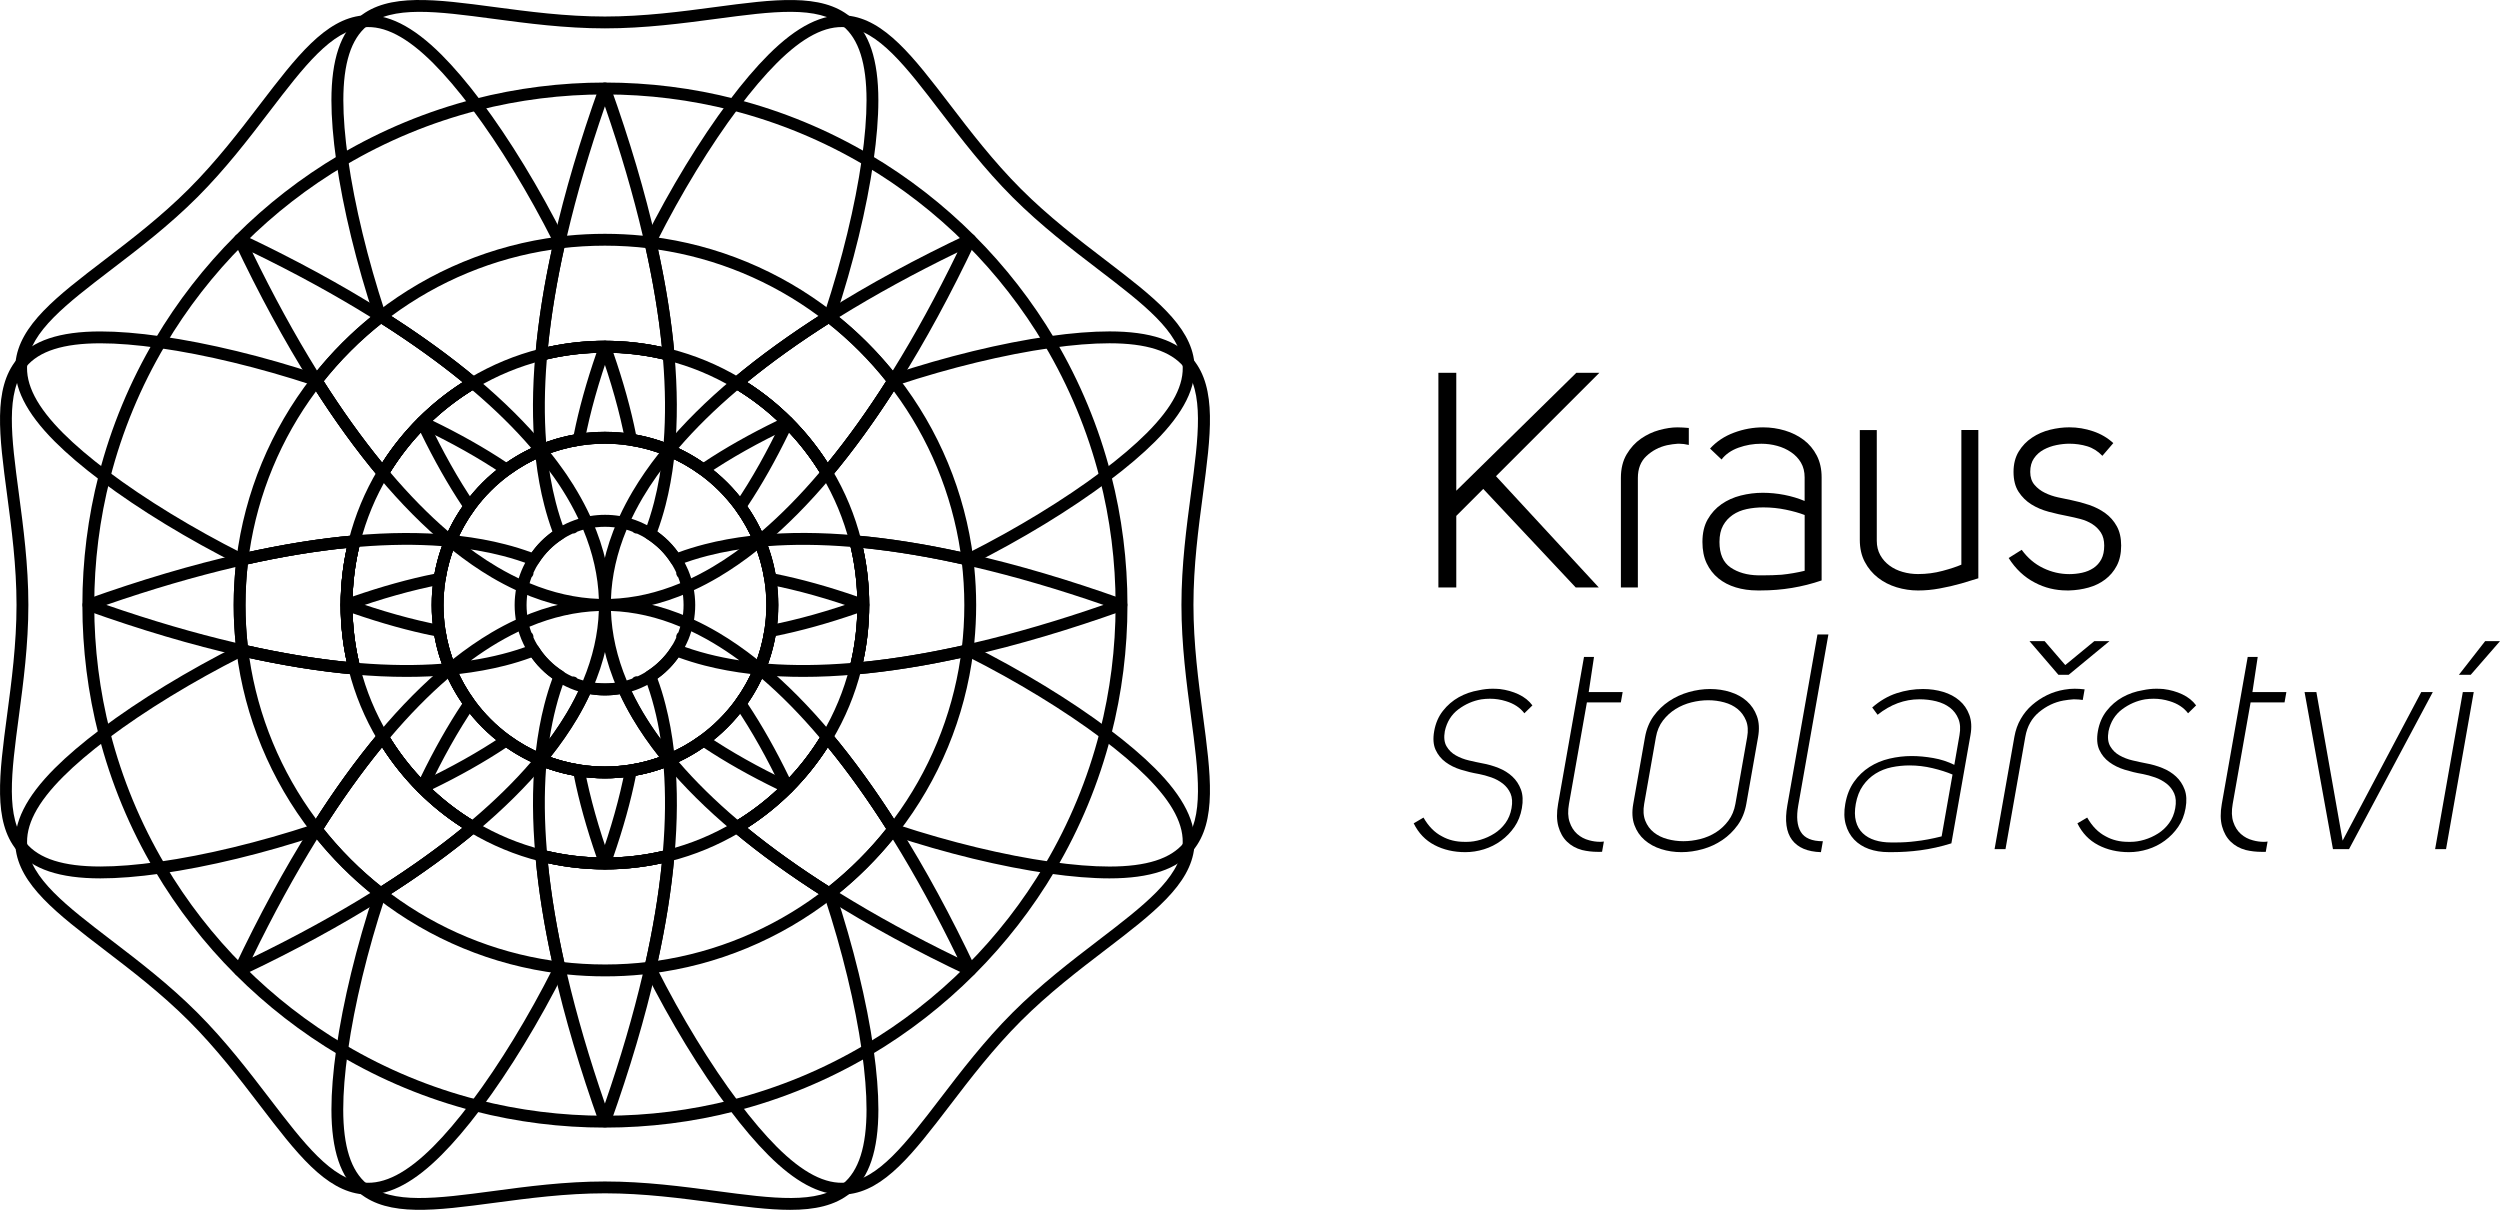 <?xml version="1.0" encoding="utf-8"?>
<!-- Generator: Adobe Illustrator 23.0.2, SVG Export Plug-In . SVG Version: 6.00 Build 0)  -->
<!DOCTYPE svg PUBLIC "-//W3C//DTD SVG 1.1 Tiny//EN" "http://www.w3.org/Graphics/SVG/1.1/DTD/svg11-tiny.dtd">
<svg version="1.1" baseProfile="tiny" id="Vrstva_1" xmlns:x="http://ns.adobe.com/Extensibility/1.0/" xmlns:i="http://ns.adobe.com/AdobeIllustrator/10.0/" xmlns:graph="http://ns.adobe.com/Graphs/1.0/"
	 xmlns="http://www.w3.org/2000/svg" xmlns:xlink="http://www.w3.org/1999/xlink" x="0px" y="0px" viewBox="0 0 897.08 434.13"
	 xml:space="preserve">
<g>
	<path d="M124.4,219.19c-0.29,0-0.57-0.06-0.84-0.17c-0.05-0.02-0.1-0.04-0.15-0.06c-0.73-0.36-1.19-1.1-1.19-1.91
		c0.01-6.91,0.76-13.76,2.22-20.41c-11.31,1.14-23.46,3.15-36.18,6c-0.11,0.09-0.23,0.16-0.36,0.22c-0.63,0.31-1.36,0.29-1.97-0.05
		c-0.09-0.04-0.16-0.08-0.23-0.12c-18.16-9.11-35.73-19.81-49.46-30.13c-6.55-4.92-12.13-9.67-16.58-14.12
		c-10.33-10.33-14.94-19.59-14.1-28.3c1.31-13.44,14.82-23.78,31.93-36.87c9.55-7.3,20.37-15.58,30.28-25.5
		c9.92-9.92,18.2-20.74,25.5-30.29c13.09-17.11,23.43-30.62,36.87-31.93c8.71-0.83,17.97,3.77,28.3,14.1
		c4.43,4.43,9.19,10.02,14.15,16.62c10.31,13.73,21.01,31.3,30.12,49.47l0.15,0.29c0.31,0.61,0.3,1.34-0.01,1.94
		c-0.06,0.12-0.13,0.23-0.21,0.33c-2.84,12.66-4.85,24.8-5.99,36.17c6.66-1.47,13.52-2.21,20.44-2.21c0.69,0,1.34,0.34,1.74,0.9
		c0.4,0.57,0.5,1.29,0.26,1.94c-4.22,11.77-7.35,22.9-9.29,33.08c-0.17,0.88-0.87,1.56-1.76,1.7c-4.48,0.7-8.88,1.94-13.08,3.68
		c-0.06,0.02-0.11,0.04-0.17,0.06c-4.12,1.72-8.06,3.94-11.72,6.6c-4.91,3.56-9.21,7.85-12.79,12.77c-2.66,3.64-4.89,7.6-6.64,11.77
		c-0.01,0.04-0.03,0.08-0.04,0.12c-1.76,4.22-3,8.63-3.7,13.11c-0.14,0.89-0.82,1.59-1.7,1.76c-10.22,1.96-21.33,5.09-33.04,9.28
		C124.88,219.15,124.64,219.19,124.4,219.19z M127.2,192.11c0.62,0,1.21,0.27,1.62,0.75c0.45,0.53,0.61,1.23,0.44,1.9
		c-1.6,6.26-2.51,12.74-2.73,19.3c10.33-3.58,20.19-6.32,29.38-8.17c0.76-4.2,1.97-8.34,3.61-12.33c0.02-0.1,0.06-0.2,0.1-0.29
		c0.04-0.09,0.08-0.18,0.13-0.26c1.87-4.43,4.25-8.63,7.07-12.49c3.84-5.28,8.46-9.89,13.73-13.71c3.9-2.84,8.11-5.22,12.52-7.06
		c0.08-0.04,0.15-0.08,0.24-0.11c0.09-0.04,0.18-0.06,0.27-0.09c3.97-1.62,8.1-2.83,12.31-3.6c1.83-9.15,4.57-19.01,8.16-29.37
		c-6.55,0.21-13.02,1.13-19.28,2.72c-0.67,0.17-1.38,0.01-1.9-0.44s-0.8-1.12-0.74-1.81c1.1-12.51,3.27-25.99,6.45-40.07
		c-8.93-17.72-19.34-34.79-29.38-48.15c-4.84-6.44-9.46-11.87-13.75-16.16c-9.38-9.38-17.51-13.6-24.88-12.88
		c-11.59,1.13-21.44,13.99-33.9,30.28c-7.38,9.65-15.75,20.59-25.87,30.71S49.72,89.27,40.06,96.65
		c-16.29,12.46-29.15,22.31-30.28,33.9c-0.71,7.37,3.5,15.5,12.88,24.88c4.31,4.31,9.73,8.92,16.12,13.72
		c13.37,10.05,30.45,20.48,48.17,29.41c14.16-3.18,27.63-5.35,40.06-6.45C127.07,192.11,127.14,192.11,127.2,192.11z M84.85,200.64
		c0,0.01,0,0.05,0,0.09C84.85,200.7,84.85,200.67,84.85,200.64z M136.48,113.71l0.05,0.07l0,0L136.48,113.71z"/>
	<g>
		<path d="M301.97,428.67c-8.13,0-16.75-4.66-26.28-14.2c-4.43-4.43-9.16-9.98-14.07-16.52c-10.34-13.74-21.06-31.35-30.2-49.56
			c-0.02-0.04-0.04-0.07-0.05-0.11c-0.02-0.02-0.06-0.11-0.1-0.2c-0.28-0.66-0.21-1.41,0.18-2.01c0,0,0.01-0.01,0.01-0.02
			c2.87-12.79,4.89-24.98,6.03-36.28c-6.66,1.46-13.5,2.2-20.39,2.2c-0.93,0-1.75-0.61-2.03-1.49c-0.03-0.08-0.05-0.16-0.07-0.23
			c-0.1-0.41-0.08-0.84,0.06-1.24c4.2-11.75,7.31-22.83,9.25-32.95c0.17-0.88,0.87-1.56,1.76-1.7c4.35-0.68,8.6-1.85,12.66-3.5
			c0.15-0.11,0.31-0.21,0.48-0.28c0.18-0.08,0.36-0.12,0.55-0.15c4.03-1.71,7.87-3.89,11.42-6.49c4.9-3.58,9.19-7.88,12.75-12.77
			c2.65-3.64,4.86-7.58,6.59-11.71c0.02-0.08,0.05-0.16,0.09-0.24c0.03-0.07,0.06-0.13,0.1-0.2c1.7-4.17,2.91-8.52,3.59-12.92
			c0.14-0.89,0.82-1.59,1.7-1.76c10.18-1.96,21.29-5.08,33.02-9.27c0.45-0.16,0.94-0.17,1.39-0.01c0.11,0.03,0.22,0.08,0.31,0.12
			c0.73,0.36,1.19,1.1,1.19,1.91c0,6.91-0.74,13.75-2.2,20.42c11.29-1.14,23.46-3.16,36.24-6.02c0.09-0.06,0.18-0.12,0.27-0.17
			c0.6-0.31,1.31-0.31,1.92-0.01l0.24,0.12c18.21,9.13,35.8,19.85,49.54,30.18c6.54,4.92,12.11,9.66,16.54,14.09l0,0l0,0
			c10.34,10.34,14.96,19.61,14.1,28.32c-1.32,13.43-14.82,23.76-31.92,36.84c-9.55,7.3-20.36,15.58-30.29,25.5
			c-9.92,9.92-18.2,20.74-25.5,30.29c-13.08,17.1-23.42,30.61-36.85,31.92C303.32,428.64,302.65,428.67,301.97,428.67z
			 M235.56,347.16c8.95,17.75,19.4,34.86,29.46,48.23c4.79,6.37,9.39,11.78,13.67,16.07c9.38,9.38,17.52,13.59,24.89,12.88
			c11.59-1.13,21.43-13.99,33.89-30.27c7.38-9.65,15.75-20.59,25.87-30.71c10.12-10.12,21.06-18.49,30.71-25.88
			c16.28-12.46,29.13-22.29,30.27-33.88c0.72-7.37-3.49-15.51-12.88-24.9l0,0c-4.29-4.29-9.7-8.89-16.08-13.69
			c-13.37-10.05-30.46-20.49-48.21-29.44c-14.18,3.19-27.64,5.36-40.01,6.45c-0.69,0.06-1.36-0.21-1.81-0.74
			c-0.45-0.52-0.61-1.23-0.44-1.9c1.59-6.29,2.5-12.77,2.71-19.31c-10.34,3.58-20.2,6.32-29.36,8.16c-0.77,4.31-2.01,8.55-3.7,12.63
			c-0.01,0.02-0.02,0.04-0.03,0.07c-1.86,4.5-4.27,8.79-7.15,12.75c-3.82,5.24-8.42,9.85-13.68,13.7c-3.95,2.89-8.23,5.3-12.72,7.16
			c-0.04,0.02-0.07,0.03-0.11,0.05c-4.06,1.69-8.32,2.94-12.66,3.73c-1.83,9.13-4.57,18.99-8.17,29.36
			c6.55-0.21,13.03-1.12,19.32-2.72c0.67-0.17,1.38-0.01,1.9,0.44c0.52,0.45,0.8,1.12,0.74,1.81
			C240.91,319.56,238.74,333,235.56,347.16z"/>
	</g>
	<g>
		<path d="M309.72,219.19c-0.24,0-0.48-0.04-0.72-0.12c-11.73-4.2-22.85-7.32-33.03-9.27c-0.88-0.17-1.56-0.87-1.7-1.76
			c-0.7-4.48-1.94-8.9-3.7-13.12c-0.02-0.04-0.03-0.08-0.04-0.12c-1.74-4.17-3.97-8.13-6.63-11.78c-3.59-4.9-7.89-9.2-12.79-12.76
			c-3.64-2.65-7.59-4.87-11.73-6.6c-0.06-0.02-0.11-0.04-0.17-0.06c-4.18-1.74-8.58-2.98-13.1-3.68c-0.89-0.14-1.59-0.82-1.76-1.7
			c-1.94-10.17-5.07-21.3-9.28-33.08c-0.23-0.65-0.13-1.38,0.26-1.94c0.4-0.57,1.05-0.9,1.74-0.9c6.92,0,13.79,0.74,20.44,2.21
			c-1.13-11.3-3.15-23.44-5.99-36.15c-0.09-0.11-0.16-0.22-0.23-0.34c-0.32-0.61-0.33-1.33-0.02-1.94l0.15-0.31
			c9.1-18.16,19.8-35.72,30.12-49.47c4.96-6.6,9.72-12.19,14.15-16.62c10.33-10.33,19.59-14.94,28.3-14.1
			c13.44,1.31,23.78,14.82,36.87,31.93c7.3,9.55,15.58,20.37,25.5,30.29c9.92,9.92,20.74,18.2,30.29,25.5
			c17.1,13.08,30.6,23.42,31.92,36.84v0c0.85,8.71-3.76,17.98-14.1,28.32c-4.44,4.44-10.02,9.19-16.57,14.11
			c-13.71,10.31-31.29,21.02-49.5,30.16c-0.17,0.09-0.26,0.13-0.35,0.17c-0.6,0.27-1.29,0.24-1.87-0.07
			c-0.09-0.05-0.18-0.11-0.26-0.17c-12.7-2.85-24.87-4.87-36.22-6.01c1.47,6.65,2.21,13.5,2.22,20.41c0,0.81-0.46,1.56-1.19,1.91
			c-0.08,0.04-0.18,0.08-0.28,0.11C310.2,219.15,309.96,219.19,309.72,219.19z M278.22,205.9c9.17,1.84,19.03,4.58,29.38,8.16
			c-0.22-6.56-1.14-13.04-2.73-19.3c-0.17-0.67-0.01-1.38,0.44-1.9c0.45-0.52,1.12-0.79,1.81-0.74c12.46,1.1,25.93,3.27,40.04,6.45
			c17.7-8.92,34.81-19.37,48.18-29.42c6.39-4.8,11.81-9.41,16.11-13.71c9.39-9.39,13.6-17.53,12.88-24.9
			c-1.14-11.59-13.99-21.42-30.27-33.88c-9.65-7.38-20.59-15.75-30.71-25.88c-10.12-10.12-18.49-21.06-25.87-30.71
			c-12.46-16.29-22.31-29.15-33.9-30.28c-7.36-0.72-15.5,3.5-24.88,12.88c-4.29,4.29-8.92,9.73-13.75,16.16
			c-10.04,13.37-20.46,30.44-29.38,48.13c3.19,14.16,5.36,27.65,6.45,40.09c0.06,0.69-0.22,1.36-0.74,1.81
			c-0.53,0.45-1.24,0.61-1.9,0.44c-6.27-1.6-12.74-2.51-19.3-2.73c3.59,10.37,6.33,20.23,8.15,29.37c4.21,0.76,8.32,1.96,12.25,3.56
			c0.12,0.02,0.23,0.06,0.35,0.11c0.12,0.05,0.23,0.1,0.33,0.17c4.39,1.85,8.57,4.21,12.44,7.03c5.26,3.83,9.87,8.43,13.72,13.69
			c2.84,3.9,5.22,8.13,7.09,12.58c0.03,0.06,0.06,0.12,0.09,0.18c0.03,0.07,0.06,0.15,0.08,0.22
			C276.23,197.5,277.45,201.67,278.22,205.9z M349.27,200.71c0,0.01,0,0.02,0,0.03C349.27,200.73,349.27,200.72,349.27,200.71z"/>
	</g>
	<path d="M113.58,138.77C113.58,138.77,113.58,138.77,113.58,138.77c-0.71,0-1.39-0.33-1.79-0.92l-0.15-0.23
		c-0.03-0.04-0.05-0.08-0.08-0.11c-9.49-15.07-18.73-32.09-27.46-50.57c-0.38-0.81-0.22-1.78,0.42-2.41c0.63-0.63,1.6-0.8,2.41-0.42
		c18.54,8.77,35.56,18.01,50.56,27.47v0l0.27,0.17c0.59,0.36,0.96,0.97,1.02,1.66c0.05,0.68-0.23,1.35-0.76,1.79l-0.17,0.13
		c-8.43,6.57-15.97,14.12-22.5,22.47C114.97,138.39,114.29,138.77,113.58,138.77z M90.55,90.55c7.45,15.34,15.24,29.58,23.21,42.44
		c5.72-7.02,12.18-13.48,19.23-19.22C120.18,105.82,105.94,98.03,90.55,90.55z"/>
	<path d="M161.6,196.21c-0.49,0-0.99-0.17-1.37-0.49c-8.17-6.74-16.4-15.04-24.46-24.67c-0.58-0.69-0.66-1.67-0.2-2.45
		c4.01-6.75,8.88-13,14.46-18.57c0,0,0,0,0,0c0,0,0,0,0,0c5.56-5.56,11.82-10.43,18.59-14.45c0.78-0.46,1.76-0.38,2.45,0.2
		c9.62,8.06,17.92,16.29,24.66,24.47c0.31,0.38,0.49,0.86,0.49,1.35v0.03c0,0.86-0.52,1.63-1.31,1.96
		c-4.18,1.73-8.17,3.97-11.86,6.67c-4.91,3.56-9.21,7.85-12.79,12.77c-2.68,3.67-4.93,7.66-6.69,11.88
		C163.23,195.69,162.46,196.21,161.6,196.21z M140.01,169.49c6.87,8.1,13.85,15.21,20.79,21.16c1.68-3.56,3.7-6.96,6.01-10.13
		c3.84-5.28,8.46-9.89,13.73-13.71c3.19-2.32,6.58-4.33,10.12-6c-5.95-6.94-13.05-13.93-21.15-20.8
		c-5.94,3.67-11.45,8.02-16.38,12.95c-0.05,0.06-0.11,0.12-0.17,0.17C148.01,158.07,143.66,163.57,140.01,169.49z"/>
	<path d="M272.55,196.21c-0.86,0-1.65-0.52-1.98-1.31c-1.75-4.21-4-8.21-6.68-11.89c-3.59-4.9-7.89-9.19-12.79-12.76
		c-3.69-2.68-7.68-4.93-11.87-6.67c-0.79-0.33-1.31-1.1-1.31-1.96c0-0.49,0.17-1.01,0.49-1.39c6.79-8.21,15.08-16.44,24.65-24.46
		c0.69-0.58,1.67-0.66,2.45-0.2c6.76,4.01,13.02,8.87,18.59,14.45l-1.49,1.51l1.5-1.5c5.56,5.56,10.43,11.81,14.46,18.56
		c0.46,0.78,0.39,1.76-0.19,2.45c-8.04,9.61-16.28,17.91-24.47,24.67C273.52,196.04,273.04,196.21,272.55,196.21z M243.46,160.82
		c3.55,1.67,6.95,3.68,10.13,6c5.26,3.83,9.88,8.43,13.72,13.69c2.32,3.18,4.33,6.58,6.01,10.14c6.96-5.97,13.94-13.07,20.8-21.16
		c-3.7-5.96-8.08-11.49-13.03-16.45l-0.01-0.01c-4.97-4.97-10.5-9.34-16.46-13.01C256.56,146.86,249.46,153.84,243.46,160.82z"/>
	<path d="M320.57,138.78C320.57,138.78,320.56,138.78,320.57,138.78c-0.68,0-1.31-0.32-1.7-0.86l-0.07-0.08
		c-6.57-8.41-14.11-15.95-22.47-22.47c0,0-0.1-0.08-0.1-0.08c-0.61-0.4-0.94-1.07-0.92-1.8c0.02-0.73,0.43-1.38,1.05-1.76l0.11-0.07
		c0.05-0.04,0.1-0.07,0.15-0.1c15.06-9.49,32.07-18.73,50.58-27.47c0.81-0.38,1.78-0.22,2.41,0.42c0.63,0.63,0.8,1.6,0.42,2.41
		c-8.75,18.51-17.99,35.52-27.47,50.58l-0.21,0.33C321.94,138.43,321.28,138.78,320.57,138.78z M318.89,137.96
		C318.89,137.96,318.89,137.96,318.89,137.96L318.89,137.96z M318.8,137.84C318.8,137.84,318.8,137.84,318.8,137.84
		C318.8,137.84,318.8,137.84,318.8,137.84z M318.8,137.83C318.8,137.83,318.8,137.84,318.8,137.83
		C318.8,137.84,318.8,137.83,318.8,137.83z M318.79,137.83C318.79,137.83,318.8,137.83,318.79,137.83
		C318.8,137.83,318.79,137.83,318.79,137.83z M301.13,113.77c7.02,5.71,13.48,12.17,19.23,19.22c7.95-12.82,15.75-27.07,23.21-42.44
		C328.22,98.01,313.98,105.8,301.13,113.77z"/>
	<path d="M264.5,298.93c-0.49,0-0.97-0.17-1.36-0.5c-9.59-8.03-17.9-16.27-24.69-24.49c-0.43-0.52-0.59-1.21-0.42-1.87
		c0.16-0.66,0.63-1.19,1.25-1.45c4.2-1.73,8.21-3.99,11.91-6.69c4.9-3.58,9.19-7.88,12.75-12.77c2.69-3.7,4.94-7.71,6.67-11.92
		c0.26-0.62,0.8-1.09,1.45-1.25c0.65-0.17,1.35-0.01,1.87,0.42c8.21,6.78,16.45,15.09,24.49,24.71c0.58,0.69,0.66,1.67,0.2,2.45
		c-4.02,6.75-8.87,12.99-14.42,18.55c-5.61,5.61-11.85,10.47-18.6,14.49C265.25,298.83,264.87,298.93,264.5,298.93z M243.54,273.4
		c5.99,6.97,13.09,13.95,21.16,20.8c5.95-3.69,11.47-8.06,16.43-13.01c5-5.01,9.37-10.53,13.04-16.49
		c-6.85-8.09-13.83-15.19-20.8-21.18c-1.67,3.56-3.68,6.96-6,10.16c-3.82,5.24-8.42,9.85-13.68,13.7
		C250.5,269.7,247.1,271.72,243.54,273.4z"/>
	<path d="M348.1,350.23c-0.31,0-0.62-0.07-0.91-0.2c-18.41-8.69-35.39-17.92-50.46-27.41c-0.06-0.03-0.11-0.07-0.17-0.1l-0.19-0.12
		c-0.53-0.35-0.87-0.92-0.94-1.56c-0.06-0.63,0.16-1.26,0.61-1.71c0.12-0.12,0.24-0.22,0.36-0.3c8.32-6.5,15.88-14.06,22.43-22.45
		c0.38-0.57,1.01-0.93,1.7-0.96c0.73-0.03,1.4,0.31,1.81,0.9c0.06,0.08,0.11,0.16,0.16,0.24c9.53,15.12,18.77,32.14,27.52,50.65
		c0.38,0.81,0.22,1.78-0.42,2.41C349.19,350.02,348.65,350.23,348.1,350.23z M301.22,320.41c12.86,7.98,27.07,15.75,42.35,23.17
		c-7.44-15.32-15.22-29.54-23.17-42.37C314.68,308.24,308.24,314.68,301.22,320.41z M318.79,296.43
		C318.79,296.43,318.79,296.43,318.79,296.43C318.79,296.43,318.79,296.43,318.79,296.43z M318.79,296.42
		C318.79,296.43,318.79,296.43,318.79,296.42C318.79,296.43,318.79,296.43,318.79,296.42z M318.8,296.41
		C318.8,296.41,318.8,296.41,318.8,296.41C318.8,296.41,318.8,296.41,318.8,296.41z M318.83,296.37c0,0.01-0.02,0.02-0.03,0.04
		C318.81,296.4,318.82,296.38,318.83,296.37z"/>
	<path d="M86.03,350.23c-0.55,0-1.1-0.21-1.5-0.62c-0.63-0.63-0.8-1.6-0.42-2.41c8.7-18.43,17.92-35.4,27.4-50.46
		c0.01-0.01,0.01-0.03,0.02-0.04c0.07-0.13,0.16-0.25,0.25-0.38c0.39-0.55,1.03-0.89,1.71-0.91c0.68,0.04,1.33,0.29,1.73,0.83
		c0.01,0.01,0.02,0.03,0.04,0.05c0.02,0.02,0.03,0.04,0.04,0.06c6.53,8.37,14.07,15.93,22.43,22.46c0.02,0.02,0.04,0.03,0.06,0.05
		c0.55,0.38,0.9,1,0.92,1.68c0.03,0.72-0.31,1.4-0.9,1.81c-0.08,0.06-0.16,0.11-0.25,0.16c-15.07,9.51-32.09,18.76-50.63,27.52
		C86.65,350.16,86.33,350.23,86.03,350.23z M113.72,301.21c-7.97,12.85-15.75,27.07-23.17,42.37c15.35-7.45,29.57-15.23,42.36-23.17
		C125.89,314.68,119.45,308.24,113.72,301.21z M115.12,296.16C115.12,296.17,115.13,296.17,115.12,296.16
		C115.13,296.17,115.12,296.17,115.12,296.16z M115.12,296.16C115.12,296.16,115.12,296.16,115.12,296.16
		C115.12,296.16,115.12,296.16,115.12,296.16z"/>
	<path d="M169.63,298.92c-0.37,0-0.75-0.1-1.09-0.3c-6.74-4-12.98-8.86-18.55-14.45c-5.61-5.62-10.46-11.87-14.46-18.61
		c-0.46-0.78-0.38-1.76,0.2-2.45c8.08-9.66,16.32-17.96,24.48-24.7c0.52-0.43,1.21-0.59,1.87-0.42c0.65,0.16,1.19,0.63,1.45,1.25
		c1.74,4.21,3.99,8.22,6.67,11.9c3.55,4.89,7.84,9.19,12.76,12.79c3.69,2.7,7.69,4.95,11.9,6.7c0.62,0.26,1.08,0.8,1.25,1.45
		c0.16,0.65,0,1.35-0.42,1.87c-6.73,8.15-15.04,16.38-24.68,24.47C170.6,298.75,170.12,298.92,169.63,298.92z M139.97,264.69
		c3.67,5.94,8.03,11.47,12.99,16.43c5.01,5.02,10.53,9.4,16.47,13.06c8.11-6.89,15.22-13.86,21.16-20.79
		c-3.56-1.68-6.97-3.7-10.15-6.03c-5.28-3.85-9.88-8.47-13.69-13.72c-2.31-3.17-4.33-6.57-6-10.14
		C153.83,249.46,146.85,256.57,139.97,264.69z"/>
	<path d="M233.37,89.16c-0.09,0-0.19-0.01-0.28-0.02l-0.22-0.03c-10.34-1.27-21.27-1.27-31.65,0l-0.11,0.01
		c-0.68,0.09-1.4-0.14-1.87-0.63c-0.47-0.49-0.73-1.17-0.61-1.84c0.03-0.17,0.06-0.34,0.11-0.51c3.92-17.27,9.41-35.84,16.31-55.1
		c0.3-0.84,1.1-1.41,2-1.41c0.9,0,1.7,0.56,2,1.41c6.92,19.32,12.42,37.89,16.33,55.19c0.02,0.07,0.05,0.23,0.08,0.39
		c0.12,0.67-0.08,1.38-0.56,1.87C234.51,88.91,233.95,89.16,233.37,89.16z M217.07,83.9c4.54,0,9.1,0.23,13.58,0.68
		c-3.44-14.72-8-30.29-13.59-46.43c-5.58,16.12-10.14,31.71-13.59,46.43C207.95,84.13,212.51,83.9,217.07,83.9z"/>
	<path d="M194.11,163.75c-0.41,0-0.83-0.12-1.18-0.36c-0.25-0.17-0.46-0.38-0.62-0.63c-0.19-0.29-0.31-0.62-0.34-0.96
		c-1.01-10.56-0.97-22.25,0.14-34.74c0.08-0.9,0.72-1.65,1.59-1.87c15.14-3.86,31.6-3.85,46.72,0c0.87,0.22,1.51,0.97,1.59,1.87
		c1.1,12.47,1.15,24.13,0.14,34.68c-0.02,0.37-0.14,0.72-0.34,1.02c-0.16,0.25-0.37,0.46-0.62,0.63c-0.59,0.39-1.34,0.47-2,0.19
		c-4.17-1.74-8.58-2.98-13.1-3.68c-5.95-0.94-12.14-0.93-18.09,0c-4.48,0.7-8.89,1.94-13.08,3.68
		C194.66,163.7,194.38,163.75,194.11,163.75z M196.22,128.94c-0.87,10.58-0.95,20.55-0.25,29.68c3.69-1.33,7.51-2.31,11.38-2.92
		c6.39-1,13.02-1,19.41,0c3.9,0.61,7.72,1.59,11.4,2.92c0.7-9.13,0.62-19.1-0.25-29.68C224.36,125.74,209.75,125.74,196.22,128.94z"
		/>
	<path d="M288.23,242.89c-5.52,0-10.81-0.24-15.86-0.73c-0.67-0.06-1.27-0.44-1.62-1.02c-0.35-0.58-0.4-1.29-0.14-1.91
		c1.75-4.24,2.99-8.65,3.67-13.13c0.46-2.92,0.7-5.93,0.7-8.98c0-3.06-0.24-6.12-0.71-9.08c-0.7-4.49-1.94-8.9-3.7-13.13
		c-0.27-0.66-0.2-1.41,0.19-2c0.22-0.32,0.51-0.58,0.85-0.74c0.23-0.11,0.48-0.18,0.73-0.21c10.58-1.01,22.28-0.97,34.77,0.15
		c0.9,0.08,1.65,0.72,1.87,1.59c1.92,7.55,2.91,15.4,2.92,23.33c0,7.96-0.97,15.8-2.89,23.38c-0.22,0.88-0.97,1.52-1.87,1.6
		C300.61,242.6,294.29,242.89,288.23,242.89z M275.58,238.17c9.14,0.7,19.1,0.61,29.67-0.26c1.59-6.78,2.4-13.76,2.4-20.78
		c-0.01-7.14-0.82-14.14-2.42-20.9c-10.58-0.87-20.54-0.96-29.69-0.26c1.35,3.71,2.33,7.54,2.93,11.42
		c0.51,3.18,0.77,6.46,0.77,9.75c0,3.27-0.25,6.51-0.75,9.63C277.89,230.62,276.92,234.45,275.58,238.17z"/>
	<path d="M347.16,235.51c-0.54,0-1.07-0.21-1.47-0.59c-0.51-0.49-0.75-1.19-0.63-1.89l0.03-0.18c0.62-5.12,0.94-10.45,0.94-15.73
		c0-5.29-0.33-10.65-0.97-15.93c-0.02-0.09-0.04-0.28-0.04-0.45c0-0.64,0.29-1.25,0.79-1.66s1.16-0.56,1.79-0.42l0.28,0.06
		c17.3,3.92,35.88,9.41,55.22,16.34c0.85,0.3,1.41,1.1,1.41,2s-0.56,1.7-1.41,2c-19.34,6.92-37.91,12.42-55.2,16.33l-0.29,0.06
		C347.46,235.49,347.31,235.51,347.16,235.51z M349.59,203.48c0.46,4.57,0.69,9.13,0.69,13.64c0,4.51-0.23,9.04-0.67,13.52
		c14.64-3.42,30.2-7.98,46.37-13.58C379.81,211.47,364.25,206.91,349.59,203.48z M349.26,200.59c0,0.01,0,0.02,0,0.03
		C349.27,200.61,349.27,200.6,349.26,200.59z"/>
	<path d="M217.06,404.51c-0.9,0-1.7-0.56-2-1.41c-6.9-19.26-12.39-37.82-16.32-55.17c-0.01-0.05-0.03-0.11-0.04-0.17
		c-0.2-0.71-0.02-1.46,0.48-2c0.49-0.54,1.23-0.77,1.95-0.64c0.01,0,0.01,0,0.02,0c10.62,1.3,21.53,1.28,31.81,0
		c0.05-0.01,0.11-0.01,0.16-0.01c0.08-0.01,0.2-0.01,0.25-0.01c0.67,0,1.29,0.31,1.7,0.84s0.53,1.22,0.35,1.86
		c-0.01,0.03-0.02,0.08-0.03,0.13c-3.91,17.28-9.41,35.84-16.32,55.16C218.76,403.95,217.96,404.51,217.06,404.51z M203.5,349.67
		c3.46,14.73,8,30.26,13.56,46.32c5.58-16.13,10.14-31.68,13.56-46.31C221.78,350.57,212.57,350.58,203.5,349.67z M201.14,345.13
		C201.15,345.13,201.15,345.13,201.14,345.13C201.15,345.13,201.15,345.13,201.14,345.13z M200.89,345.11c0.07,0,0.14,0,0.22,0.01
		C201.05,345.11,200.97,345.11,200.89,345.11z"/>
	<path d="M217.1,311.97c-7.95,0-15.79-0.98-23.38-2.91c-0.88-0.22-1.51-0.97-1.59-1.87c-1.11-12.47-1.17-24.17-0.16-34.78
		c0.06-0.67,0.44-1.27,1.02-1.62c0.58-0.35,1.29-0.4,1.91-0.14c4.21,1.75,8.63,2.99,13.14,3.69c5.92,0.93,12.04,0.94,18.04,0.01
		c4.52-0.7,8.95-1.95,13.16-3.7c0.62-0.26,1.33-0.21,1.91,0.14s0.96,0.95,1.02,1.62c1.01,10.63,0.95,22.33-0.17,34.79
		c-0.08,0.9-0.72,1.65-1.59,1.87C232.83,311,224.99,311.97,217.1,311.97z M196.23,305.3c6.79,1.6,13.78,2.42,20.79,2.42
		c7.11,0,14.1-0.81,20.87-2.41c0.88-10.55,0.97-20.51,0.28-29.69c-3.7,1.34-7.54,2.32-11.45,2.93c-6.43,0.99-13,0.99-19.35-0.01
		c-3.89-0.61-7.72-1.59-11.42-2.92C195.26,284.78,195.35,294.75,196.23,305.3z"/>
	<path d="M86.92,235.51c-0.12,0-0.24-0.01-0.36-0.04l-0.29-0.06c-17.34-3.92-35.9-9.42-55.24-16.35c-0.85-0.3-1.41-1.1-1.41-2
		s0.56-1.7,1.41-2c19.34-6.93,37.9-12.42,55.18-16.33l0.11-0.02c0.08-0.02,0.17-0.04,0.25-0.06c0.63-0.12,1.27,0.04,1.76,0.44
		c0.49,0.4,0.77,1.01,0.77,1.64c0,0.16-0.02,0.33-0.04,0.49c-0.64,5.26-0.97,10.61-0.97,15.9c0,5.26,0.32,10.57,0.95,15.77
		c0,0.03,0.01,0.06,0.01,0.07c0.11,0.68-0.12,1.42-0.62,1.9C88.02,235.26,87.48,235.51,86.92,235.51z M38.15,217.06
		c16.16,5.6,31.72,10.15,46.37,13.58c-0.45-4.48-0.67-9.02-0.67-13.52c0-4.53,0.23-9.11,0.69-13.65
		C69.91,206.9,54.33,211.46,38.15,217.06z M85.52,200.73h0.13l-0.79-0.13c0,0.01,0,0.02,0,0.03L85.52,200.73z"/>
	<path d="M145.89,242.89c-6.06,0-12.38-0.29-18.91-0.87c-0.9-0.08-1.65-0.72-1.87-1.6c-1.91-7.57-2.88-15.41-2.88-23.29
		c0.01-8.01,0.99-15.86,2.92-23.41c0.22-0.88,0.97-1.51,1.87-1.59c12.49-1.11,24.19-1.17,34.77-0.15c0.26,0.02,0.5,0.1,0.73,0.21
		c0.34,0.16,0.64,0.42,0.85,0.74c0.39,0.59,0.47,1.34,0.19,2c-1.76,4.22-3,8.63-3.7,13.11c-0.47,2.97-0.71,6.03-0.71,9.1
		c0,3.04,0.23,6.06,0.69,8.97c0,0,0,0.01,0,0.01c0.69,4.48,1.92,8.9,3.67,13.13c0.26,0.62,0.2,1.33-0.14,1.91
		c-0.35,0.58-0.95,0.96-1.62,1.02C156.71,242.65,151.41,242.89,145.89,242.89z M128.87,237.91c10.57,0.87,20.53,0.96,29.67,0.26
		c-1.34-3.72-2.31-7.54-2.91-11.42c-0.49-3.12-0.75-6.36-0.75-9.63c0-3.29,0.26-6.58,0.77-9.76c0.6-3.87,1.59-7.69,2.93-11.4
		c-9.15-0.7-19.11-0.61-29.69,0.26c-1.6,6.76-2.42,13.76-2.42,20.83C126.47,224.14,127.28,231.13,128.87,237.91z"/>
	<path d="M132.16,428.67c-0.68,0-1.35-0.03-2.02-0.1c-13.44-1.3-23.78-14.82-36.87-31.93c-7.3-9.55-15.58-20.37-25.5-30.29
		s-20.74-18.2-30.29-25.5c-17.11-13.09-30.62-23.43-31.93-36.87c-0.84-8.71,3.77-17.97,14.1-28.3c4.44-4.44,10.01-9.19,16.56-14.1
		c13.68-10.3,31.26-21.01,49.51-30.17l1.06,1.8l-0.98-1.84c0.08-0.04,0.17-0.09,0.26-0.13c0.6-0.27,1.29-0.24,1.87,0.07
		c0.09,0.05,0.18,0.1,0.26,0.16c12.72,2.86,24.88,4.88,36.22,6.02c-1.46-6.66-2.2-13.5-2.2-20.38c0-0.81,0.46-1.59,1.19-1.95
		c0.06-0.03,0.13-0.06,0.2-0.08c0.48-0.19,1.01-0.2,1.5-0.03c11.78,4.21,22.89,7.33,33.02,9.27c0.88,0.17,1.57,0.88,1.7,1.76
		c0.68,4.4,1.88,8.75,3.59,12.92c0.04,0.07,0.07,0.14,0.1,0.21s0.06,0.14,0.08,0.22c1.73,4.14,3.95,8.08,6.59,11.7
		c3.55,4.89,7.84,9.19,12.76,12.79c3.54,2.59,7.38,4.78,11.42,6.5c0.18,0.02,0.35,0.07,0.52,0.14c0.17,0.07,0.33,0.16,0.48,0.27
		c4.06,1.65,8.32,2.82,12.67,3.5c0.89,0.14,1.59,0.82,1.76,1.7c1.95,10.16,5.06,21.25,9.26,32.96c0.14,0.39,0.16,0.82,0.06,1.22
		c-0.02,0.07-0.05,0.18-0.08,0.26c-0.28,0.88-1.1,1.48-2.03,1.48c-6.86,0-13.71-0.74-20.38-2.21c1.14,11.31,3.16,23.51,6.04,36.32
		c0.01,0.01,0.02,0.03,0.03,0.04c0.39,0.63,0.42,1.41,0.09,2.07l-0.09,0.19c-9.14,18.22-19.86,35.83-30.19,49.58
		c-0.04,0.05-0.08,0.1-0.12,0.14c-4.87,6.47-9.56,11.98-13.96,16.37C148.89,424,140.27,428.67,132.16,428.67z M86.96,235.56
		c-17.73,8.94-34.85,19.39-48.19,29.43c-6.38,4.79-11.8,9.4-16.1,13.71c-9.38,9.38-13.59,17.52-12.88,24.88
		c1.13,11.59,13.99,21.44,30.28,33.9c9.65,7.38,20.59,15.75,30.71,25.87c10.12,10.12,18.49,21.06,25.87,30.71
		c12.46,16.29,22.31,29.15,33.9,30.28c7.36,0.72,15.5-3.5,24.88-12.88c4.29-4.29,8.89-9.69,13.67-16.06
		c0.04-0.05,0.07-0.1,0.12-0.14c10.02-13.36,20.42-30.41,29.34-48.1c-3.18-14.16-5.35-27.61-6.43-39.96
		c-0.06-0.69,0.22-1.36,0.74-1.81s1.23-0.61,1.9-0.44c6.31,1.6,12.79,2.52,19.32,2.73c-3.59-10.36-6.34-20.22-8.17-29.37
		c-4.3-0.78-8.5-2.01-12.53-3.67c-0.05-0.02-0.1-0.04-0.16-0.06c-4.52-1.88-8.82-4.3-12.78-7.2c-5.28-3.85-9.88-8.47-13.69-13.72
		c-2.87-3.94-5.27-8.22-7.14-12.73c-0.01-0.02-0.02-0.04-0.03-0.07c-1.69-4.08-2.93-8.32-3.7-12.63
		c-9.12-1.83-18.98-4.57-29.36-8.16c0.21,6.55,1.12,13.03,2.71,19.31c0.17,0.67,0,1.38-0.44,1.9c-0.45,0.52-1.12,0.79-1.81,0.74
		C114.53,240.92,101.07,238.75,86.96,235.56z M200.89,345.11c0.07,0,0.14,0,0.21,0.01C201.05,345.11,200.97,345.11,200.89,345.11z
		 M200.89,345.11C200.89,345.11,200.89,345.11,200.89,345.11C200.89,345.11,200.89,345.11,200.89,345.11z M115.13,296.17
		C115.13,296.17,115.13,296.17,115.13,296.17C115.13,296.17,115.13,296.17,115.13,296.17z M115.12,296.16
		C115.12,296.16,115.12,296.16,115.12,296.16C115.12,296.16,115.12,296.16,115.12,296.16z"/>
	<g>
		<path d="M36.02,315.19c-14.63,0-24.44-3.29-29.99-10.06c-8.56-10.42-6.31-27.27-3.48-48.61c1.59-11.92,3.38-25.43,3.38-39.46
			s-1.8-27.54-3.38-39.46c-2.84-21.34-5.08-38.19,3.48-48.61c5.55-6.77,15.36-10.06,29.99-10.06c6.31,0,13.63,0.59,21.74,1.75
			c17,2.41,36.97,7.26,56.22,13.65c0.07,0.02,0.15,0.05,0.22,0.08c0.09,0.03,0.19,0.07,0.28,0.1c0.63,0.25,1.11,0.8,1.27,1.46
			c0.02,0.08,0.04,0.17,0.05,0.25c6.95,10.97,14.12,20.98,21.35,29.83c3.69-5.78,8.01-11.16,12.88-16.01c0.4-0.4,0.94-0.62,1.5-0.62
			c0.82,0,1.58,0.47,1.93,1.22c5.32,11.26,10.98,21.33,16.83,29.94c0.5,0.74,0.49,1.72-0.04,2.45c-2.66,3.63-4.89,7.59-6.64,11.77
			c-0.01,0.04-0.03,0.08-0.04,0.12c-1.76,4.22-3,8.63-3.7,13.11c-0.47,2.97-0.71,6.03-0.71,9.1c0,3.04,0.23,6.06,0.69,8.97
			c0.68,4.41,1.88,8.76,3.59,12.93c0.04,0.07,0.07,0.14,0.1,0.21s0.06,0.14,0.08,0.22c1.73,4.14,3.95,8.08,6.59,11.7
			c0.53,0.72,0.54,1.7,0.04,2.44c-5.82,8.59-11.46,18.64-16.78,29.9c-0.22,0.47-0.61,0.84-1.09,1.05c-0.09,0.04-0.19,0.08-0.26,0.11
			c-0.76,0.25-1.6,0.05-2.17-0.52c-4.85-4.86-9.16-10.23-12.84-16c-7.21,8.83-14.4,18.87-21.39,29.92c0,0.02-0.01,0.04-0.01,0.07
			c-0.15,0.71-0.65,1.29-1.33,1.54c-0.05,0.02-0.1,0.04-0.14,0.05c-0.06,0.03-0.12,0.05-0.18,0.07
			c-19.32,6.42-39.33,11.27-56.36,13.68C49.58,314.61,42.28,315.19,36.02,315.19z M36.02,123.19c-13.28,0-22.01,2.78-26.71,8.5
			c-7.39,9-5.25,25.04-2.55,45.35c1.6,12.05,3.42,25.71,3.42,40.02c0,14.32-1.82,27.97-3.42,40.02c-2.7,20.31-4.84,36.36,2.55,45.35
			c4.69,5.72,13.43,8.5,26.71,8.5c6.07,0,13.16-0.57,21.07-1.7c16.58-2.34,36.04-7.04,54.9-13.26c7.74-12.25,15.73-23.3,23.74-32.86
			c0.44-0.53,1.12-0.81,1.8-0.75c0.69,0.06,1.3,0.44,1.66,1.03c3.32,5.59,7.25,10.83,11.71,15.6c4.78-9.85,9.81-18.77,15-26.56
			c-2.49-3.6-4.6-7.47-6.28-11.52c-0.01-0.02-0.02-0.04-0.03-0.07c-1.88-4.55-3.21-9.29-3.95-14.11c-0.49-3.12-0.75-6.36-0.75-9.62
			c0-3.29,0.26-6.58,0.77-9.76c0.73-4.7,2.03-9.35,3.86-13.79c0.02-0.09,0.05-0.18,0.09-0.27c0.04-0.1,0.09-0.19,0.14-0.28
			c1.67-3.97,3.76-7.75,6.2-11.27c-5.19-7.79-10.23-16.7-15.01-26.53c-4.46,4.76-8.39,9.98-11.71,15.57
			c-0.35,0.59-0.97,0.98-1.66,1.03c-0.69,0.06-1.36-0.23-1.8-0.75c-8.06-9.62-16.06-20.69-23.78-32.9
			c-18.81-6.2-38.26-10.91-54.83-13.26C49.24,123.77,42.13,123.19,36.02,123.19z M161.58,240.04L161.58,240.04L161.58,240.04z"/>
	</g>
	<g>
		<path d="M398.1,315.19c-6.26,0-13.55-0.59-21.66-1.74c-17.03-2.4-37.04-7.26-56.36-13.68c-0.16-0.05-0.24-0.08-0.32-0.11
			c-0.64-0.24-1.12-0.77-1.3-1.43c-0.02-0.06-0.03-0.13-0.04-0.19c-6.99-11.04-14.17-21.09-21.38-29.91c-3.69,5.77-8,11.15-12.85,16
			c-0.66,0.66-1.65,0.81-2.46,0.4c-0.12-0.05-0.23-0.12-0.33-0.19c-0.32-0.21-0.57-0.51-0.73-0.85
			c-5.29-11.21-10.93-21.26-16.77-29.88c-0.5-0.74-0.49-1.72,0.04-2.44c2.65-3.64,4.86-7.58,6.59-11.71
			c0.02-0.08,0.05-0.16,0.09-0.24c0.03-0.07,0.06-0.13,0.1-0.2c1.7-4.17,2.91-8.52,3.59-12.92c0.46-2.92,0.7-5.93,0.7-8.98
			c0-3.06-0.24-6.12-0.71-9.08c-0.7-4.49-1.94-8.9-3.7-13.13c-0.02-0.04-0.03-0.08-0.04-0.12c-1.74-4.17-3.97-8.13-6.63-11.78
			c-0.53-0.72-0.54-1.7-0.04-2.45c5.81-8.56,11.46-18.63,16.81-29.93c0.21-0.45,0.57-0.8,1-1.01c0.79-0.39,1.81-0.23,2.44,0.4
			c4.86,4.86,9.18,10.23,12.89,16.02c7.21-8.82,14.37-18.83,21.33-29.81c0.01-0.1,0.03-0.21,0.06-0.31
			c0.18-0.67,0.67-1.21,1.33-1.45l0.32-0.11c19.35-6.43,39.34-11.29,56.35-13.7c8.14-1.16,15.45-1.74,21.73-1.74
			c14.62,0,24.42,3.28,29.98,10.03c0,0,0,0,0,0c8.58,10.43,6.34,27.29,3.5,48.64c-1.59,11.92-3.38,25.42-3.38,39.45
			s1.8,27.53,3.38,39.45c2.84,21.35,5.08,38.22-3.5,48.64C422.52,311.91,412.71,315.19,398.1,315.19z M322.14,295.98
			c18.8,6.21,38.3,10.92,54.9,13.26c7.92,1.13,15,1.7,21.06,1.7c13.27,0,22-2.78,26.7-8.49c7.4-9,5.27-25.05,2.56-45.38
			c-1.6-12.04-3.42-25.7-3.42-40.01c0-14.31,1.82-27.96,3.42-40.01c2.7-20.33,4.84-36.38-2.56-45.38v0
			c-4.7-5.71-13.43-8.49-26.7-8.49c-6.08,0-13.19,0.57-21.13,1.7c-16.55,2.35-35.99,7.05-54.83,13.27
			c-7.73,12.24-15.73,23.3-23.77,32.9c-0.44,0.53-1.11,0.81-1.8,0.75c-0.69-0.05-1.3-0.44-1.66-1.03
			c-3.34-5.59-7.28-10.82-11.73-15.58c-4.79,9.87-9.82,18.78-14.99,26.53c2.46,3.55,4.55,7.37,6.22,11.36
			c0.04,0.07,0.07,0.14,0.1,0.21c0.03,0.07,0.05,0.13,0.07,0.2c1.84,4.47,3.15,9.14,3.89,13.88c0.51,3.18,0.77,6.46,0.77,9.75
			c0,3.27-0.25,6.51-0.75,9.63c-0.74,4.8-2.07,9.55-3.94,14.1c-0.01,0.02-0.02,0.04-0.03,0.07c-1.67,4.04-3.78,7.92-6.28,11.54
			c5.2,7.81,10.23,16.73,14.99,26.55c4.46-4.76,8.39-10,11.73-15.6c0.35-0.59,0.97-0.98,1.66-1.03c0.68-0.05,1.36,0.23,1.8,0.75
			C306.41,272.68,314.4,283.73,322.14,295.98z"/>
	</g>
	<path d="M252.35,170.66c-0.44,0-0.88-0.14-1.25-0.41c-3.64-2.65-7.59-4.88-11.73-6.6c-0.06-0.02-0.11-0.04-0.17-0.06
		c-4.17-1.74-8.58-2.98-13.1-3.68c-5.96-0.94-12.14-0.93-18.09,0c-4.48,0.7-8.89,1.94-13.08,3.68c-0.06,0.02-0.11,0.04-0.17,0.06
		c-4.12,1.72-8.06,3.94-11.72,6.6c-0.73,0.53-1.7,0.54-2.45,0.04c-8.59-5.83-18.67-11.5-29.96-16.83c-0.74-0.35-1.22-1.1-1.22-1.92
		c0-0.56,0.22-1.11,0.62-1.51c4.86-4.86,10.24-9.18,16.03-12.88c-8.8-7.19-18.84-14.37-29.89-21.38c-0.11-0.02-0.22-0.04-0.33-0.08
		c-0.67-0.23-1.23-0.74-1.42-1.42c-0.02-0.06-0.04-0.12-0.06-0.17c-6.42-19.35-11.28-39.33-13.69-56.32
		c-1.16-8.21-1.75-15.53-1.75-21.76c0-14.63,3.29-24.44,10.06-29.99c10.42-8.57,27.28-6.32,48.63-3.48
		c11.91,1.58,25.42,3.38,39.44,3.38c14.03,0,27.53-1.79,39.44-3.38c21.34-2.84,38.2-5.08,48.63,3.48c0,0,0,0,0,0
		c6.77,5.56,10.06,15.38,10.06,30c0,6.31-0.59,13.63-1.75,21.75c-2.4,16.94-7.25,36.88-13.64,56.16c-0.01,0.05-0.03,0.11-0.05,0.16
		l-0.11,0.32c-0.24,0.65-0.77,1.14-1.44,1.33c-0.11,0.03-0.21,0.05-0.32,0.06c-10.99,6.97-21,14.13-29.81,21.33
		c5.79,3.69,11.17,8.01,16.03,12.87c0.4,0.4,0.62,0.94,0.62,1.5c0,0.33-0.08,0.67-0.23,0.96c-0.21,0.42-0.56,0.77-1,0.98
		c-11.3,5.34-21.38,11-29.94,16.83C253.18,170.54,252.77,170.66,252.35,170.66z M155.21,150.94c9.86,4.78,18.77,9.82,26.55,15.01
		c3.56-2.46,7.35-4.54,11.3-6.2c0.08-0.04,0.15-0.08,0.24-0.11c0.09-0.04,0.18-0.06,0.27-0.09c4.43-1.81,9.07-3.11,13.79-3.85
		c6.38-1,13.02-1,19.41,0c4.73,0.74,9.35,2.02,13.73,3.82c0.11,0.02,0.22,0.06,0.32,0.1c0.12,0.05,0.23,0.1,0.34,0.17
		c3.93,1.66,7.7,3.73,11.23,6.16c7.76-5.18,16.67-10.22,26.54-15.01c-4.76-4.46-9.99-8.38-15.59-11.71
		c-0.59-0.35-0.98-0.97-1.03-1.66s0.23-1.36,0.75-1.8c9.59-8.03,20.67-16.03,32.91-23.78c6.21-18.86,10.91-38.29,13.26-54.81
		c1.13-7.93,1.71-15.04,1.71-21.15c0-13.27-2.78-22.01-8.5-26.72c-9-7.39-25.05-5.25-45.37-2.55c-12.04,1.6-25.7,3.42-40,3.42
		c-14.31,0-27.96-1.82-40-3.42c-20.32-2.7-36.37-4.84-45.37,2.55c-5.72,4.69-8.5,13.43-8.5,26.71c0,6.03,0.58,13.15,1.71,21.16
		c2.35,16.53,7.05,35.96,13.25,54.8c12.29,7.78,23.37,15.78,32.93,23.79c0.53,0.44,0.81,1.11,0.75,1.8s-0.44,1.3-1.03,1.66
		C165.19,142.56,159.96,146.5,155.21,150.94z"/>
	<g>
		<path d="M283.53,434.13c-7.87,0-16.95-1.21-27.03-2.55c-11.91-1.58-25.42-3.38-39.44-3.38c-14.03,0-27.53,1.8-39.44,3.38
			c-21.35,2.84-38.2,5.08-48.63-3.48c-6.77-5.55-10.06-15.36-10.06-29.99c0-6.23,0.58-13.51,1.73-21.65
			c2.42-17.05,7.28-37.07,13.69-56.37c0.05-0.16,0.08-0.24,0.11-0.32c0.22-0.59,0.7-1.05,1.3-1.26c0.11-0.04,0.22-0.07,0.32-0.08
			c11.02-6.98,21.07-14.16,29.9-21.37c-5.76-3.68-11.13-8-15.99-12.87c-0.58-0.58-0.77-1.43-0.5-2.2c0.02-0.06,0.06-0.15,0.09-0.22
			c0.2-0.48,0.58-0.87,1.05-1.09c11.2-5.29,21.26-10.93,29.88-16.77c0.74-0.5,1.72-0.49,2.45,0.04c3.54,2.59,7.38,4.78,11.41,6.5
			c0.18,0.02,0.35,0.07,0.52,0.14c0.17,0.07,0.33,0.16,0.48,0.27c4.06,1.65,8.32,2.82,12.67,3.5c5.92,0.93,12.04,0.94,18.04,0.01
			c4.34-0.68,8.6-1.85,12.66-3.5c0.15-0.11,0.31-0.21,0.48-0.28c0.18-0.08,0.36-0.12,0.55-0.15c4.03-1.71,7.87-3.89,11.42-6.49
			c0.72-0.53,1.71-0.55,2.45-0.04c8.54,5.79,18.59,11.44,29.86,16.77c0.35,0.17,0.65,0.43,0.86,0.75c0.05,0.08,0.11,0.19,0.16,0.29
			c0.43,0.82,0.28,1.82-0.38,2.49c-4.85,4.85-10.22,9.17-15.99,12.87c8.85,7.22,18.9,14.4,29.93,21.38c0.1,0.02,0.19,0.04,0.28,0.08
			c0.65,0.22,1.15,0.74,1.35,1.4c0.02,0.05,0.04,0.11,0.06,0.17c6.42,19.35,11.29,39.37,13.7,56.38c0,0,0,0,0,0
			c1.15,8.13,1.73,15.42,1.73,21.65c0,14.63-3.29,24.44-10.06,29.99C299.63,432.62,292.33,434.13,283.53,434.13z M217.06,423.95
			c14.31,0,27.96,1.82,40,3.42c20.33,2.7,36.38,4.84,45.38-2.55c5.72-4.69,8.5-13.43,8.5-26.71c0-6.03-0.57-13.11-1.69-21.05
			c-2.34-16.55-7.06-36.02-13.28-54.91c-12.21-7.72-23.26-15.7-32.84-23.71c-0.53-0.44-0.81-1.11-0.76-1.8
			c0.05-0.69,0.44-1.3,1.03-1.66c5.6-3.34,10.84-7.29,15.6-11.75c-9.87-4.79-18.77-9.83-26.53-14.99c-3.61,2.51-7.47,4.62-11.5,6.29
			c-0.04,0.02-0.07,0.03-0.11,0.05c-4.52,1.88-9.28,3.22-14.14,3.98c-6.43,0.99-13,0.99-19.35-0.01c-4.8-0.75-9.52-2.07-14-3.92
			c-0.05-0.02-0.1-0.04-0.16-0.06c-4.06-1.69-7.95-3.82-11.56-6.33c-7.82,5.2-16.73,10.23-26.54,14.99
			c4.77,4.48,10,8.42,15.59,11.74c0.59,0.35,0.98,0.97,1.03,1.66s-0.23,1.36-0.76,1.8c-9.58,8.01-20.62,15.99-32.85,23.72
			c-6.2,18.79-10.92,38.29-13.27,54.91c-1.12,7.94-1.69,15.02-1.69,21.05c0,13.28,2.78,22.01,8.5,26.71
			c9,7.39,25.05,5.26,45.37,2.56C189.1,425.76,202.75,423.95,217.06,423.95z M299.05,322.13
			C299.04,322.13,299.04,322.14,299.05,322.13C299.04,322.14,299.04,322.13,299.05,322.13z M299.05,322.13
			C299.05,322.13,299.05,322.13,299.05,322.13C299.05,322.13,299.05,322.13,299.05,322.13z M284.41,281.53
			C284.41,281.53,284.41,281.53,284.41,281.53C284.41,281.53,284.41,281.53,284.41,281.53z M284.41,281.52
			C284.41,281.52,284.41,281.52,284.41,281.52C284.41,281.52,284.41,281.52,284.41,281.52z M284.4,281.52
			C284.41,281.52,284.41,281.52,284.4,281.52C284.41,281.52,284.41,281.52,284.4,281.52z M284.4,281.51
			C284.4,281.51,284.4,281.52,284.4,281.51C284.4,281.52,284.4,281.51,284.4,281.51z"/>
	</g>
	<g>
		<path d="M217.1,311.97c-7.94,0-15.78-0.98-23.38-2.91c-8.85-2.23-17.32-5.75-25.18-10.45c-6.73-4-12.97-8.86-18.54-14.44
			c-5.61-5.62-10.46-11.87-14.46-18.61c-4.68-7.84-8.19-16.31-10.42-25.16c-1.91-7.57-2.88-15.41-2.88-23.29
			c0.01-8.01,0.99-15.86,2.92-23.42c2.25-8.84,5.76-17.29,10.44-25.11c4.01-6.75,8.87-12.99,14.45-18.56c0,0,0,0,0,0c0,0,0,0,0,0
			c5.56-5.57,11.82-10.43,18.59-14.45c7.83-4.66,16.27-8.16,25.09-10.39c15.13-3.86,31.59-3.85,46.72,0
			c8.79,2.21,17.23,5.71,25.08,10.39c6.76,4.01,13.01,8.87,18.58,14.44c0.02,0.02,0.05,0.05,0.07,0.07
			c5.5,5.5,10.37,11.74,14.4,18.5c4.68,7.84,8.19,16.29,10.42,25.11l0,0c1.92,7.56,2.91,15.41,2.92,23.33
			c0,7.96-0.97,15.8-2.88,23.37c-2.23,8.85-5.74,17.31-10.42,25.17c-4.02,6.75-8.87,12.99-14.42,18.55
			c-0.01,0.01-0.08,0.08-0.09,0.09c-5.52,5.52-11.76,10.38-18.51,14.41c-7.87,4.69-16.34,8.21-25.19,10.45
			C232.83,311,224.99,311.97,217.1,311.97z M152.95,153.13c-5.29,5.3-9.91,11.24-13.72,17.65c-4.47,7.46-7.82,15.53-9.97,23.98
			c-1.84,7.21-2.78,14.71-2.78,22.29c0,7.61,0.93,15.09,2.75,22.33c2.13,8.45,5.48,16.53,9.95,24.02
			c3.83,6.44,8.46,12.41,13.77,17.73c5.37,5.38,11.33,10.02,17.76,13.84c7.5,4.49,15.59,7.85,24.04,9.98
			c7.26,1.84,14.75,2.78,22.26,2.78c7.62,0,15.11-0.93,22.34-2.76c8.45-2.14,16.54-5.49,24.05-9.98c6.45-3.85,12.41-8.49,17.72-13.8
			c5.35-5.36,9.99-11.33,13.83-17.77c4.47-7.5,7.81-15.59,9.95-24.03c1.83-7.24,2.76-14.72,2.76-22.25
			c-0.01-7.65-0.95-15.15-2.79-22.37c0,0,0,0,0,0c-2.14-8.42-5.49-16.49-9.96-23.98c-3.86-6.46-8.5-12.42-13.82-17.73
			c-0.02-0.02-0.05-0.05-0.07-0.07c-5.26-5.26-11.24-9.9-17.69-13.73c-7.5-4.47-15.56-7.81-23.95-9.93
			c-14.47-3.69-30.19-3.68-44.63,0c-8.42,2.13-16.48,5.47-23.96,9.93c-6.44,3.83-12.38,8.45-17.68,13.73
			C153.07,153.02,153.01,153.08,152.95,153.13z"/>
	</g>
	<g>
		<path d="M233.37,349.35c-0.6,0-1.17-0.25-1.58-0.7c-0.46-0.51-0.65-1.22-0.5-1.9c2.95-13.05,5.03-25.48,6.19-36.99
			c-13.36,2.94-27.54,2.92-40.85-0.01c1.16,11.51,3.24,23.94,6.19,36.99c0.15,0.67-0.03,1.38-0.5,1.9
			c-0.46,0.51-1.15,0.77-1.84,0.68c-23.73-2.95-46.28-12.29-65.2-27.03c-0.55-0.43-0.85-1.09-0.82-1.78
			c0.03-0.69,0.4-1.32,0.99-1.69c11.27-7.11,21.52-14.42,30.53-21.77c-5.76-3.68-11.13-8-15.99-12.87
			c-4.9-4.91-9.21-10.28-12.89-16.05c-7.35,8.99-14.67,19.25-21.79,30.54c-0.37,0.59-1,0.96-1.69,0.99
			c-0.69,0.03-1.36-0.27-1.78-0.82c-14.71-18.92-24.04-41.46-26.98-65.19c-0.08-0.69,0.17-1.37,0.68-1.84
			c0.51-0.46,1.22-0.65,1.9-0.5c12.99,2.95,25.41,5.03,36.98,6.19c-1.46-6.66-2.2-13.5-2.2-20.38c0.01-6.98,0.76-13.85,2.22-20.5
			c-11.55,1.16-23.98,3.24-37,6.18c-0.67,0.15-1.38-0.03-1.9-0.5c-0.51-0.46-0.77-1.15-0.68-1.84c2.96-23.7,12.3-46.21,27.01-65.11
			c0.43-0.55,1.08-0.85,1.78-0.82c0.69,0.03,1.32,0.4,1.69,0.99c7.09,11.24,14.41,21.49,21.79,30.52
			c3.69-5.78,8.01-11.16,12.88-16.01c0.01-0.01,0.02-0.02,0.03-0.02c4.85-4.85,10.23-9.17,16.02-12.86
			c-8.97-7.33-19.23-14.65-30.53-21.79c-0.59-0.37-0.95-1-0.99-1.69c-0.03-0.69,0.27-1.36,0.82-1.78
			c18.9-14.69,41.41-24.01,65.1-26.96c0.69-0.09,1.37,0.17,1.84,0.68c0.46,0.51,0.65,1.22,0.5,1.9
			c-2.94,12.95-5.01,25.38-6.18,36.99c13.33-2.94,27.57-2.93,40.88,0c-1.16-11.55-3.23-23.97-6.18-36.99
			c-0.15-0.67,0.03-1.38,0.5-1.9c0.46-0.51,1.15-0.78,1.84-0.68c23.68,2.93,46.19,12.26,65.1,26.96c0.55,0.43,0.85,1.09,0.82,1.78
			c-0.03,0.69-0.4,1.32-0.99,1.69c-11.27,7.11-21.52,14.43-30.53,21.79c5.78,3.69,11.17,8.01,16.03,12.87
			c4.86,4.86,9.19,10.24,12.9,16.03c7.36-9.01,14.68-19.26,21.78-30.53c0.37-0.59,1-0.96,1.69-0.99c0.7-0.03,1.36,0.27,1.78,0.82
			c14.71,18.9,24.05,41.42,27.01,65.13c0.09,0.69-0.17,1.37-0.68,1.84c-0.51,0.46-1.22,0.65-1.9,0.5c-12.98-2.95-25.41-5.03-37-6.19
			c1.47,6.65,2.21,13.5,2.22,20.41c0,6.95-0.74,13.8-2.2,20.46c11.51-1.16,23.93-3.24,36.98-6.19c0.68-0.15,1.38,0.03,1.9,0.5
			c0.51,0.46,0.77,1.15,0.68,1.84c-2.94,23.73-12.27,46.27-26.98,65.19c-0.43,0.55-1.09,0.84-1.78,0.82
			c-0.69-0.03-1.32-0.4-1.69-0.99c-7.12-11.29-14.43-21.55-21.78-30.53c-3.69,5.77-8,11.14-12.84,15.99
			c-0.01,0.01-0.02,0.02-0.02,0.02c-4.88,4.88-10.26,9.21-16.03,12.9c9.02,7.36,19.28,14.67,30.54,21.77c0.59,0.37,0.96,1,0.99,1.69
			c0.03,0.69-0.27,1.36-0.82,1.78c-18.95,14.74-41.51,24.09-65.22,27.03C233.54,349.35,233.45,349.35,233.37,349.35z M239.88,304.89
			c0.5,0,0.99,0.18,1.38,0.51c0.52,0.45,0.8,1.12,0.74,1.81c-1.02,11.64-3,24.24-5.89,37.51c20.86-3.09,40.7-11.32,57.72-23.93
			c-11.36-7.29-21.68-14.8-30.69-22.34c-0.53-0.44-0.81-1.11-0.76-1.8c0.05-0.69,0.44-1.3,1.03-1.66
			c6.45-3.85,12.41-8.49,17.72-13.8l1.55,1.45l-1.5-1.5c5.31-5.32,9.94-11.28,13.78-17.72c0.35-0.59,0.97-0.98,1.66-1.03
			c0.68-0.05,1.36,0.23,1.8,0.75c7.53,8.99,15.04,19.3,22.35,30.69c12.59-17,20.79-36.82,23.88-57.7
			c-13.26,2.89-25.86,4.87-37.5,5.89c-0.69,0.05-1.36-0.21-1.8-0.74c-0.45-0.52-0.61-1.23-0.44-1.9c1.83-7.23,2.75-14.72,2.75-22.25
			c-0.01-7.65-0.95-15.15-2.78-22.36c-0.17-0.67-0.01-1.38,0.44-1.9c0.45-0.53,1.12-0.79,1.81-0.74
			c11.72,1.03,24.32,3.01,37.51,5.89c-3.1-20.85-11.32-40.66-23.9-57.63c-7.29,11.36-14.81,21.67-22.36,30.68
			c-0.44,0.53-1.11,0.81-1.8,0.75c-0.69-0.05-1.3-0.44-1.66-1.03c-3.86-6.46-8.51-12.42-13.82-17.74
			c-5.33-5.33-11.31-9.97-17.76-13.8c-0.59-0.35-0.98-0.97-1.03-1.66s0.23-1.36,0.75-1.8c9.01-7.54,19.32-15.06,30.69-22.36
			c-16.98-12.58-36.78-20.78-57.61-23.86c2.88,13.22,4.85,25.82,5.88,37.51c0.06,0.69-0.22,1.36-0.74,1.81
			c-0.53,0.45-1.24,0.61-1.9,0.44c-14.46-3.68-30.18-3.68-44.62,0c-0.67,0.17-1.38,0.01-1.9-0.44c-0.52-0.45-0.8-1.12-0.74-1.81
			c1.03-11.75,3.01-24.35,5.88-37.5c-20.84,3.09-40.63,11.29-57.6,23.86c11.4,7.33,21.71,14.84,30.69,22.36
			c0.53,0.44,0.81,1.11,0.75,1.8s-0.44,1.3-1.03,1.66c-6.43,3.83-12.38,8.45-17.68,13.73c-0.06,0.06-0.11,0.12-0.18,0.18
			c-5.29,5.3-9.91,11.23-13.72,17.64c-0.35,0.59-0.97,0.98-1.66,1.03c-0.69,0.06-1.36-0.23-1.8-0.75
			c-7.57-9.03-15.09-19.34-22.37-30.68C100.82,157.36,92.6,177.16,89.5,198c13.23-2.88,25.83-4.85,37.51-5.88
			c0.69-0.06,1.36,0.21,1.81,0.74c0.45,0.53,0.61,1.23,0.44,1.9c-1.84,7.21-2.77,14.71-2.78,22.29c0,7.61,0.93,15.09,2.76,22.33
			c0.17,0.67,0,1.38-0.44,1.9c-0.45,0.52-1.12,0.79-1.81,0.74c-11.7-1.03-24.3-3.01-37.5-5.89c3.09,20.87,11.29,40.7,23.88,57.69
			c7.31-11.39,14.83-21.7,22.36-30.7c0.44-0.53,1.11-0.82,1.8-0.75c0.69,0.06,1.3,0.44,1.66,1.03c3.82,6.44,8.45,12.4,13.77,17.72
			c5.37,5.38,11.33,10.02,17.76,13.84c0.59,0.35,0.98,0.97,1.03,1.66s-0.23,1.36-0.76,1.8c-9.01,7.53-19.32,15.04-30.69,22.34
			c17,12.61,36.83,20.83,57.71,23.93c-2.89-13.26-4.87-25.86-5.89-37.5c-0.06-0.69,0.22-1.36,0.74-1.81
			c0.52-0.45,1.23-0.61,1.9-0.44c7.25,1.84,14.74,2.77,22.26,2.77c7.62,0,15.11-0.93,22.34-2.76
			C239.53,304.91,239.7,304.89,239.88,304.89z"/>
	</g>
	<g>
		<path d="M242.56,202.95c-0.7,0-1.38-0.35-1.78-0.96c-0.29-0.44-0.58-0.87-0.88-1.3c-0.27-0.38-0.55-0.76-0.85-1.12l-0.15-0.19
			c-0.27-0.34-0.59-0.7-0.92-1.07c-0.32-0.34-0.66-0.7-1-1.06c-0.03-0.03-0.05-0.05-0.08-0.08c-0.36-0.35-0.7-0.69-1.07-1
			c-0.4-0.36-0.78-0.68-1.18-0.99c-0.4-0.33-0.79-0.63-1.19-0.91c0,0,0,0,0,0c-0.05-0.03-0.1-0.07-0.15-0.1
			c-0.32-0.24-0.68-0.49-1.13-0.76c-0.88-0.54-1.24-1.62-0.87-2.58c1.29-3.32,2.43-6.9,3.39-10.62c1.5-5.82,2.58-12.14,3.21-18.77
			c0.06-0.67,0.44-1.27,1.02-1.62c0.58-0.35,1.29-0.4,1.91-0.14c4.5,1.87,8.79,4.27,12.75,7.16c5.26,3.83,9.87,8.43,13.72,13.69
			c2.88,3.95,5.29,8.25,7.17,12.76c0.26,0.62,0.21,1.33-0.14,1.91c-0.35,0.58-0.95,0.96-1.62,1.02c-6.69,0.64-13.01,1.72-18.81,3.22
			c-3.71,0.95-7.27,2.09-10.59,3.38C243.08,202.9,242.82,202.95,242.56,202.95z M239.93,194.18c0.02,0.02,0.04,0.04,0.06,0.06
			c0.38,0.39,0.77,0.8,1.14,1.2c0.41,0.46,0.79,0.89,1.15,1.35c0,0,0.09,0.11,0.09,0.11c0.35,0.43,0.68,0.88,1,1.32
			c0,0,0.01,0.01,0.01,0.01c3.01-1.11,6.2-2.09,9.49-2.94c5.15-1.33,10.7-2.35,16.54-3.03c-1.54-3.25-3.39-6.36-5.51-9.26
			c-3.59-4.9-7.89-9.2-12.79-12.76c-2.91-2.12-6.01-3.96-9.25-5.5c-0.68,5.79-1.69,11.33-3.02,16.5c-0.85,3.3-1.84,6.49-2.95,9.51
			c0.02,0.02,0.04,0.03,0.07,0.05c0.48,0.34,0.93,0.69,1.37,1.04c0.45,0.35,0.9,0.73,1.35,1.14c0.42,0.36,0.83,0.77,1.25,1.18
			C239.92,194.17,239.93,194.18,239.93,194.18z M233.94,194.49C233.94,194.49,233.94,194.49,233.94,194.49
			C233.94,194.49,233.94,194.49,233.94,194.49z M233.94,194.49C233.94,194.49,233.94,194.49,233.94,194.49
			C233.94,194.49,233.94,194.49,233.94,194.49z"/>
	</g>
	<g>
		<path d="M210.53,189.7c-0.83,0-1.6-0.49-1.94-1.27c-1.45-3.29-3.17-6.63-5.12-9.94c-0.34-0.57-0.68-1.14-1.04-1.71
			c-0.02-0.03-0.04-0.06-0.05-0.09c-0.04-0.05-0.08-0.12-0.11-0.17c-0.77-1.25-1.6-2.53-2.48-3.82c-0.02-0.03-0.04-0.06-0.07-0.09
			c-0.11-0.16-0.22-0.32-0.33-0.47c-0.18-0.27-0.32-0.47-0.46-0.66c-0.04-0.06-0.08-0.11-0.11-0.17c-0.04-0.05-0.08-0.1-0.11-0.15
			l-0.13-0.18c-0.05-0.06-0.09-0.13-0.14-0.19c-0.05-0.06-0.1-0.13-0.14-0.19l-0.07-0.09c-0.03-0.04-0.05-0.08-0.08-0.11l-0.06-0.08
			c-0.16-0.23-0.29-0.4-0.43-0.58l-0.71-0.98c-0.06-0.07-0.11-0.14-0.16-0.21c-0.03-0.04-0.05-0.07-0.08-0.11l-0.5-0.67
			c-0.01-0.01-0.01-0.02-0.02-0.03c-0.03-0.03-0.05-0.07-0.08-0.1c-0.22-0.29-0.39-0.53-0.58-0.77l0,0
			c-0.02-0.03-0.04-0.06-0.06-0.09l-0.2-0.25c-0.05-0.06-0.09-0.12-0.13-0.18c-0.44-0.57-0.83-1.06-1.22-1.55
			c-0.02-0.02-0.04-0.05-0.06-0.07c-0.06-0.07-0.11-0.14-0.17-0.21c-0.4-0.51-0.81-1-1.23-1.51c-0.43-0.52-0.59-1.21-0.43-1.87
			s0.63-1.19,1.25-1.45c4.51-1.87,9.24-3.2,14.06-3.96h0c6.39-1,13.03-1,19.41,0c4.85,0.76,9.59,2.09,14.08,3.96
			c0.62,0.26,1.08,0.8,1.25,1.45c0.16,0.65,0,1.35-0.42,1.87c-4.26,5.16-7.96,10.38-11.01,15.54c-1.95,3.32-3.67,6.65-5.11,9.91
			c-0.41,0.93-1.42,1.44-2.41,1.22c-3.87-0.87-8.15-0.88-12.14,0.01C210.84,189.68,210.68,189.7,210.53,189.7z M206.07,174.59
			c0.36,0.58,0.71,1.16,1.06,1.74c1.73,2.94,3.29,5.9,4.65,8.84c3.5-0.58,7.15-0.58,10.58-0.01c1.35-2.91,2.9-5.86,4.63-8.8
			c2.71-4.58,5.91-9.22,9.54-13.8c-3.37-1.21-6.86-2.09-10.43-2.65c-5.95-0.94-12.14-0.93-18.09,0h0
			c-3.54,0.55-7.03,1.44-10.41,2.65c0.29,0.37,0.58,0.74,0.86,1.11c0.03,0.03,0.09,0.11,0.15,0.19l0.24,0.29
			c0.05,0.06,0.09,0.12,0.13,0.18c0.18,0.23,0.35,0.46,0.52,0.69c0.05,0.06,0.1,0.12,0.14,0.18l0.55,0.73h0
			c0.02,0.03,0.05,0.06,0.07,0.1c0,0.01,0.01,0.01,0.01,0.02c0.02,0.03,0.04,0.05,0.06,0.08c0.05,0.06,0.1,0.13,0.15,0.2l0.62,0.86
			c0.15,0.2,0.3,0.41,0.46,0.63c0.05,0.07,0.11,0.15,0.18,0.25c0.01,0.02,0.02,0.03,0.03,0.04c0.05,0.06,0.1,0.13,0.15,0.2
			c0.02,0.03,0.06,0.09,0.08,0.12c0.04,0.05,0.05,0.07,0.09,0.12l0.11,0.15c0.1,0.12,0.19,0.25,0.27,0.38
			c0.16,0.22,0.32,0.45,0.47,0.68c0.07,0.1,0.18,0.26,0.3,0.42c0.02,0.02,0.03,0.05,0.05,0.07c0.92,1.35,1.79,2.69,2.6,4
			C205.93,174.35,206,174.46,206.07,174.59z M198.87,171.36C198.88,171.36,198.88,171.36,198.87,171.36
			C198.88,171.36,198.88,171.36,198.87,171.36z M198.26,170.5c0,0.01,0.01,0.02,0.01,0.02C198.27,170.51,198.26,170.5,198.26,170.5z
			 M196.31,167.82C196.31,167.82,196.31,167.82,196.31,167.82C196.31,167.82,196.31,167.82,196.31,167.82z M196.13,167.61
			C196.13,167.61,196.14,167.61,196.13,167.61C196.14,167.61,196.13,167.61,196.13,167.61z"/>
	</g>
	<g>
		<path d="M191.58,202.95c-0.26,0-0.52-0.05-0.77-0.14c-3.41-1.32-6.97-2.46-10.6-3.38c-5.8-1.5-12.13-2.58-18.82-3.22
			c-0.67-0.06-1.27-0.44-1.62-1.02c-0.35-0.58-0.4-1.29-0.14-1.91c1.89-4.52,4.3-8.81,7.18-12.75c3.85-5.28,8.46-9.89,13.73-13.71
			c3.97-2.89,8.25-5.29,12.73-7.15c0.62-0.26,1.33-0.21,1.91,0.14c0.58,0.35,0.96,0.95,1.02,1.62c0.64,6.72,1.73,13.04,3.22,18.78
			c0.95,3.71,2.08,7.27,3.38,10.61c0.37,0.95,0.02,2.02-0.84,2.57c-3.45,2.19-6.42,5.16-8.59,8.58
			C192.97,202.59,192.29,202.95,191.58,202.95z M164.73,192.28c5.83,0.68,11.39,1.69,16.54,3.03c3.23,0.82,6.41,1.81,9.48,2.94
			c2.06-2.87,4.6-5.42,7.49-7.48c-1.11-3.03-2.1-6.22-2.94-9.5c-1.33-5.11-2.34-10.65-3.03-16.51c-3.23,1.53-6.33,3.38-9.24,5.5
			c0,0,0,0,0,0c-4.9,3.55-9.21,7.85-12.79,12.77C168.13,185.92,166.28,189.03,164.73,192.28z"/>
	</g>
	<g>
		<path d="M217.07,279.3c-3.24,0-6.5-0.25-9.69-0.75c-4.81-0.75-9.52-2.07-14-3.92c-0.05-0.02-0.11-0.04-0.16-0.06
			c-4.52-1.88-8.82-4.3-12.78-7.2c-5.28-3.85-9.88-8.47-13.69-13.72c-2.87-3.94-5.27-8.22-7.14-12.72
			c-0.01-0.02-0.02-0.05-0.03-0.08c-1.88-4.55-3.21-9.3-3.95-14.11c-0.49-3.11-0.74-6.36-0.74-9.62c0-3.29,0.26-6.58,0.77-9.76
			c0.75-4.8,2.09-9.54,3.98-14.08c0.26-0.62,0.8-1.09,1.45-1.25c0.65-0.16,1.35,0,1.87,0.43c5.11,4.23,10.34,7.94,15.55,11.02
			c3.27,1.93,6.59,3.64,9.89,5.09c0.94,0.42,1.45,1.45,1.21,2.45l-0.01,0.06c-0.01,0.04-0.01,0.07-0.02,0.11l-0.12,0.58
			c-0.04,0.23-0.1,0.54-0.15,0.84c-0.04,0.24-0.07,0.43-0.09,0.62c-0.06,0.41-0.1,0.8-0.14,1.2c-0.04,0.38-0.07,0.74-0.08,1.11
			c0,0.04-0.01,0.08-0.01,0.12c0,0.06,0,0.25-0.01,0.3c-0.02,0.4-0.03,0.77-0.03,1.16c0,0.94,0.05,1.87,0.14,2.77
			c0,0.04,0.01,0.08,0.01,0.13c0.04,0.38,0.09,0.77,0.14,1.14c0.02,0.12,0.03,0.2,0.04,0.26c0.05,0.34,0.11,0.67,0.17,1l0.15,0.72
			c0.23,0.99-0.28,2.01-1.21,2.42c-3.25,1.43-6.57,3.14-9.87,5.09c-3.16,1.87-6.35,3.99-9.54,6.33c3.91-0.6,7.67-1.36,11.23-2.28
			c3.63-0.92,7.18-2.05,10.55-3.36c0.95-0.37,2.04-0.01,2.58,0.86c0.31,0.51,0.56,0.88,0.82,1.21l0.17,0.24
			c0.1,0.14,0.2,0.28,0.3,0.41c0.11,0.15,0.19,0.25,0.28,0.35l0.24,0.3c0.11,0.14,0.21,0.27,0.32,0.4c0.26,0.3,0.46,0.54,0.66,0.76
			c0.33,0.37,0.68,0.74,1.05,1.1c0.36,0.36,0.74,0.72,1.12,1.06c0.22,0.2,0.43,0.39,0.65,0.56c0.17,0.15,0.28,0.23,0.38,0.31
			l0.16,0.13c0.38,0.31,0.79,0.61,1.19,0.9c0.05,0.04,0.1,0.07,0.15,0.11l0.25,0.17c0.29,0.2,0.58,0.4,0.88,0.58
			c0.88,0.54,1.25,1.63,0.87,2.59c-1.29,3.31-2.42,6.85-3.35,10.51c-0.92,3.57-1.69,7.34-2.29,11.25c2.34-3.18,4.45-6.37,6.33-9.54
			c1.92-3.25,3.62-6.56,5.06-9.83c0.41-0.93,1.41-1.44,2.4-1.22l0.17,0.04c0.19,0.04,0.37,0.08,0.56,0.12
			c0.31,0.06,0.6,0.11,0.89,0.16c0.22,0.04,0.39,0.06,0.56,0.08c0.47,0.07,0.85,0.11,1.25,0.15c0.38,0.04,0.75,0.07,1.12,0.08
			c0.06,0,0.12,0.01,0.18,0.02c0.05,0,0.14,0,0.21,0c0.01,0,0.03,0,0.04,0c0.74,0.04,1.52,0.04,2.28,0c0.03,0,0.07,0,0.1,0
			c0.01,0,0.09-0.01,0.18-0.01c0.05-0.01,0.12-0.01,0.17-0.01c0.37-0.02,0.74-0.04,1.1-0.08c0.41-0.04,0.8-0.08,1.18-0.14
			c0.25-0.04,0.42-0.06,0.59-0.09c0.35-0.05,0.63-0.11,0.91-0.17c0.26-0.05,0.5-0.1,0.73-0.16c0.99-0.23,2.01,0.28,2.42,1.21
			c1.43,3.24,3.14,6.54,5.07,9.81c1.88,3.18,4,6.37,6.34,9.55c-0.6-3.91-1.36-7.67-2.29-11.24c-0.94-3.68-2.06-7.21-3.35-10.51
			c-0.37-0.94-0.02-2.01,0.82-2.56c0.35-0.23,0.71-0.47,1.06-0.7c0.04-0.02,0.07-0.05,0.11-0.07c0,0,0.01,0,0.01-0.01
			c0.03-0.03,0.06-0.05,0.1-0.08c0.01-0.01,0.02-0.01,0.03-0.02c0.42-0.3,0.84-0.62,1.24-0.94c0.21-0.16,0.39-0.32,0.58-0.48
			c0.24-0.21,0.41-0.36,0.58-0.51c0.38-0.34,0.75-0.7,1.12-1.06c0.06-0.06,0.12-0.11,0.17-0.17c0.03-0.03,0.06-0.06,0.09-0.09
			l0.1-0.1c0.17-0.16,0.28-0.28,0.39-0.41l0.29-0.33c0.03-0.04,0.07-0.08,0.11-0.12c0.02-0.03,0.05-0.06,0.08-0.08
			c0.12-0.12,0.22-0.24,0.33-0.37l0.19-0.23c0.1-0.11,0.14-0.15,0.18-0.2c0.03-0.05,0.07-0.09,0.11-0.14c0,0,0,0,0,0
			c0.02-0.03,0.05-0.06,0.05-0.06c0.2-0.24,0.33-0.41,0.46-0.59l0.22-0.29c0.02-0.04,0.05-0.07,0.08-0.1
			c0.03-0.04,0.07-0.09,0.1-0.13c0.02-0.03,0.04-0.06,0.06-0.1c0.3-0.42,0.59-0.85,0.87-1.29c0.55-0.85,1.62-1.2,2.56-0.84
			c3.29,1.28,6.83,2.41,10.52,3.36c3.57,0.92,7.34,1.69,11.27,2.29c-3.18-2.34-6.38-4.46-9.56-6.34c-3.33-1.96-6.65-3.67-9.86-5.08
			c-0.96-0.42-1.47-1.47-1.2-2.48c0.04-0.17,0.08-0.35,0.12-0.53c0-0.02,0.01-0.04,0.01-0.06c0-0.03,0.01-0.06,0.02-0.09l0,0
			c0.07-0.4,0.14-0.8,0.19-1.19c0.07-0.45,0.12-0.87,0.16-1.3c0.1-0.93,0.14-1.85,0.14-2.78c0-0.38-0.01-0.76-0.03-1.14
			c0-0.03,0-0.07,0-0.1c0,0-0.01-0.09-0.01-0.18c-0.01-0.05-0.01-0.13-0.01-0.17c-0.02-0.42-0.06-0.84-0.09-1.26
			c-0.02-0.23-0.05-0.49-0.09-0.74h0c-0.01-0.04-0.01-0.08-0.02-0.12c-0.01-0.07-0.02-0.15-0.03-0.22
			c-0.03-0.19-0.05-0.36-0.08-0.53c-0.06-0.35-0.11-0.66-0.17-0.96l-0.11-0.52c-0.01-0.04-0.01-0.07-0.02-0.11
			c0-0.02-0.01-0.04-0.01-0.05c-0.22-0.99,0.28-2.06,1.2-2.47c3.29-1.45,6.62-3.17,9.89-5.1c5.23-3.1,10.46-6.8,15.54-11.02
			c0.52-0.43,1.21-0.59,1.87-0.43c0.65,0.16,1.19,0.62,1.45,1.25c1.89,4.54,3.23,9.28,3.98,14.1c0.51,3.18,0.77,6.46,0.77,9.75
			c0,3.27-0.25,6.51-0.75,9.63c-0.74,4.8-2.07,9.55-3.94,14.1c-0.01,0.03-0.02,0.05-0.03,0.08c-1.86,4.5-4.26,8.78-7.14,12.74
			c-3.82,5.24-8.42,9.85-13.67,13.7c-3.95,2.89-8.23,5.3-12.72,7.16c-0.04,0.02-0.07,0.03-0.11,0.05
			c-4.52,1.88-9.28,3.22-14.14,3.98c0,0,0,0,0,0C223.53,279.05,220.28,279.3,217.07,279.3z M197.53,271.67
			c3.4,1.22,6.93,2.12,10.51,2.68c5.92,0.93,12.04,0.94,18.04,0.01c3.59-0.56,7.12-1.46,10.53-2.68c-3.65-4.6-6.88-9.26-9.62-13.89
			c-1.71-2.89-3.25-5.81-4.59-8.7c-0.06,0.01-0.12,0.02-0.17,0.03c-0.17,0.03-0.41,0.06-0.63,0.1c-0.52,0.07-0.97,0.13-1.44,0.17
			c-0.4,0.04-0.82,0.07-1.25,0.09c-0.14,0.01-0.28,0.02-0.43,0.02c0,0-0.05,0.01-0.11,0.01c-0.89,0.04-1.79,0.04-2.65,0v0
			c-0.04,0-0.09,0-0.13-0.01c-0.12,0-0.24-0.01-0.36-0.02c-0.43-0.02-0.86-0.05-1.27-0.1c-0.45-0.04-0.9-0.1-1.36-0.16
			c-0.29-0.04-0.53-0.07-0.75-0.11c-0.04-0.01-0.08-0.01-0.13-0.02c-1.35,2.91-2.89,5.84-4.59,8.72
			C204.4,262.41,201.17,267.07,197.53,271.67z M164.68,241.85c1.54,3.26,3.39,6.38,5.52,9.3c3.55,4.89,7.84,9.19,12.76,12.79
			c2.93,2.14,6.05,4,9.32,5.55c0.68-5.85,1.7-11.43,3.04-16.63c0.83-3.24,1.8-6.4,2.9-9.4l-0.07-0.05
			c-0.02-0.01-0.04-0.03-0.06-0.04c-0.45-0.32-0.9-0.66-1.33-1.01l-0.15-0.12c-0.15-0.12-0.29-0.24-0.43-0.36
			c-0.21-0.17-0.5-0.42-0.77-0.67c-0.42-0.38-0.85-0.79-1.26-1.2c-0.42-0.42-0.82-0.84-1.22-1.28c-0.23-0.26-0.45-0.52-0.67-0.78
			c-0.18-0.21-0.34-0.42-0.5-0.62l-0.18-0.22c-0.12-0.16-0.25-0.31-0.36-0.47c-0.1-0.13-0.23-0.31-0.36-0.49l-0.13-0.18
			c-0.01-0.02-0.02-0.03-0.03-0.05c-3.05,1.12-6.22,2.1-9.44,2.92C176.07,240.16,170.51,241.18,164.68,241.85z M235.91,243.47
			c1.1,2.99,2.08,6.15,2.9,9.4c1.34,5.19,2.36,10.77,3.04,16.62c3.27-1.54,6.39-3.4,9.33-5.55c4.9-3.58,9.19-7.88,12.75-12.77
			c2.13-2.93,3.98-6.06,5.52-9.32c-5.85-0.68-11.42-1.7-16.6-3.03c-3.27-0.84-6.42-1.82-9.41-2.91c-0.09,0.13-0.18,0.27-0.28,0.39
			c-0.04,0.06-0.09,0.12-0.13,0.18l-0.08,0.11c-0.17,0.23-0.35,0.46-0.55,0.71c-0.03,0.04-0.07,0.09-0.11,0.14l0,0
			c-0.01,0.01-0.02,0.02-0.03,0.04c-0.11,0.14-0.23,0.28-0.35,0.41l-0.08,0.11c-0.12,0.16-0.29,0.36-0.48,0.56
			c-0.03,0.04-0.06,0.07-0.09,0.11c-0.02,0.02-0.03,0.04-0.05,0.06l-0.28,0.31c-0.16,0.19-0.38,0.43-0.63,0.67l-0.02,0.02
			c-0.09,0.1-0.19,0.2-0.3,0.31c-0.41,0.41-0.84,0.82-1.27,1.21c-0.2,0.18-0.39,0.35-0.59,0.52c-0.31,0.26-0.54,0.46-0.79,0.66
			c-0.41,0.32-0.84,0.65-1.27,0.96c-0.02,0.02-0.05,0.04-0.07,0.06L235.91,243.47z M162.53,197.58c-1.22,3.4-2.11,6.9-2.67,10.44
			c-0.47,2.97-0.71,6.03-0.71,9.1c0,3.05,0.23,6.06,0.69,8.97c0.55,3.56,1.44,7.07,2.65,10.48c4.6-3.64,9.25-6.86,13.84-9.58
			c2.92-1.72,5.86-3.27,8.76-4.61c-0.02-0.1-0.03-0.2-0.05-0.31c-0.01-0.03-0.01-0.07-0.01-0.1c-0.02-0.11-0.03-0.2-0.04-0.28
			c-0.06-0.4-0.12-0.88-0.16-1.36c0-0.03,0-0.06-0.01-0.09c-0.1-1.02-0.15-2.07-0.15-3.12c0-0.46,0.01-0.9,0.03-1.34h0
			c0-0.06,0.01-0.12,0.01-0.16c0-0.07,0-0.2,0.01-0.34c0.02-0.42,0.05-0.84,0.1-1.26c0.04-0.45,0.1-0.91,0.16-1.37
			c0.03-0.24,0.07-0.5,0.11-0.75c0.01-0.05,0.01-0.1,0.02-0.15c-2.93-1.36-5.88-2.91-8.78-4.62
			C171.71,204.4,167.08,201.19,162.53,197.58z M249.03,222.38c2.88,1.33,5.82,2.88,8.76,4.61c4.62,2.73,9.27,5.95,13.85,9.58
			c1.22-3.41,2.1-6.92,2.65-10.47c0.46-2.92,0.7-5.93,0.7-8.98c0-3.06-0.24-6.12-0.71-9.08c-0.55-3.55-1.45-7.06-2.67-10.46
			c-4.53,3.6-9.17,6.8-13.81,9.55c-2.91,1.71-5.85,3.27-8.79,4.62c0.01,0.07,0.02,0.13,0.03,0.2c0.03,0.18,0.07,0.41,0.1,0.64
			c0.02,0.09,0.03,0.18,0.03,0.25c0.06,0.34,0.09,0.68,0.13,1.02c0.04,0.48,0.08,0.95,0.11,1.41c0.01,0.14,0.02,0.28,0.02,0.42
			c0,0,0.01,0.05,0.01,0.11c0.02,0.43,0.03,0.87,0.03,1.31c0,1.07-0.05,2.14-0.16,3.18c-0.04,0.48-0.1,0.99-0.18,1.51
			C249.08,222,249.06,222.19,249.03,222.38z M244.68,222.53C244.68,222.53,244.68,222.53,244.68,222.53S244.68,222.53,244.68,222.53
			z M244.71,222.4c-0.01,0.03-0.01,0.06-0.02,0.09C244.7,222.45,244.7,222.42,244.71,222.4L244.71,222.4z M244.97,213.45
			C244.97,213.45,244.97,213.45,244.97,213.45C244.97,213.45,244.97,213.45,244.97,213.45z M189.57,211.13l0,0.02
			C189.56,211.15,189.57,211.14,189.57,211.13z M189.6,210.75C189.6,210.76,189.6,210.76,189.6,210.75
			C189.6,210.76,189.6,210.76,189.6,210.75z"/>
	</g>
	<path d="M210.48,248.79c-0.14,0-0.29-0.01-0.44-0.04c-0.44-0.09-0.88-0.21-1.31-0.32c0,0-0.11-0.03-0.11-0.03
		c-0.25-0.07-0.5-0.13-0.74-0.21l-0.89-0.28c-0.34-0.11-0.67-0.22-0.98-0.34c-0.01,0-0.02-0.01-0.02-0.01
		c-0.45-0.15-0.86-0.32-1.26-0.49c-0.03-0.01-0.06-0.02-0.08-0.04c-0.03-0.01-0.07-0.03-0.1-0.04c-0.93-0.39-1.82-0.82-2.66-1.26
		c-0.01,0-0.08-0.04-0.09-0.05c-0.24-0.13-0.45-0.25-0.65-0.37c-0.16-0.08-0.32-0.17-0.48-0.26c-0.08-0.04-0.15-0.09-0.22-0.14
		l-0.25-0.15c-0.19-0.12-0.39-0.24-0.58-0.36c-0.28-0.17-0.65-0.42-1-0.66l-0.47-0.33c-0.02-0.01-0.04-0.03-0.06-0.04
		c-0.45-0.32-0.9-0.66-1.33-1.01l-0.15-0.12c-0.14-0.12-0.29-0.24-0.43-0.36c-0.21-0.17-0.5-0.42-0.78-0.67
		c-0.42-0.38-0.85-0.79-1.26-1.2c-0.42-0.42-0.82-0.84-1.22-1.28c-0.25-0.28-0.48-0.55-0.7-0.82c-0.14-0.16-0.3-0.36-0.45-0.57
		l-0.19-0.24c-0.12-0.16-0.25-0.31-0.36-0.47c-0.1-0.12-0.23-0.3-0.35-0.48l-0.14-0.19c-0.35-0.5-0.68-0.99-1-1.49
		c-0.25-0.39-0.5-0.79-0.73-1.2c-0.2-0.34-0.4-0.71-0.6-1.07c-0.01-0.02-0.05-0.09-0.05-0.1c-0.05-0.09-0.09-0.17-0.13-0.25
		c-0.09-0.16-0.17-0.33-0.25-0.49c-0.05-0.1-0.1-0.2-0.15-0.3l-0.07-0.15c-0.22-0.47-0.42-0.91-0.6-1.35
		c-0.02-0.05-0.04-0.1-0.06-0.15c0-0.01-0.01-0.01-0.01-0.02c-0.21-0.52-0.42-1.06-0.61-1.61c-0.14-0.38-0.27-0.81-0.4-1.23
		c-0.01-0.02-0.01-0.04-0.02-0.07c-0.01-0.03-0.02-0.07-0.03-0.12c-0.01-0.02-0.01-0.04-0.02-0.06c-0.09-0.31-0.19-0.62-0.26-0.94
		c0-0.01,0-0.02,0-0.02l-0.28-1.16c0-0.01,0-0.02-0.01-0.03c-0.04-0.17-0.07-0.36-0.07-0.53c0-0.84,0.5-1.6,1.27-1.94
		c10.11-4.47,20.34-6.74,30.41-6.74c1.17,0,2.13,0.95,2.13,2.13v0.01c0,10.06-2.27,20.31-6.76,30.45
		C212.08,248.31,211.31,248.79,210.48,248.79z M209.31,246.15l-0.05,0.22l0.06-0.22L209.31,246.15z M207.23,243.5
		c0.03,0.01,0.07,0.02,0.1,0.04c0.03,0.01,0.16,0.05,0.19,0.07c0.24,0.1,0.5,0.18,0.75,0.26l0.85,0.26
		c0.04,0.01,0.08,0.02,0.11,0.04c3.47-8.33,5.37-16.7,5.65-24.93c-8.23,0.28-16.59,2.17-24.89,5.64c0.02,0.06,0.04,0.12,0.06,0.18
		c0.03,0.09,0.06,0.18,0.08,0.26c0,0.02,0.01,0.03,0.01,0.05c0.1,0.33,0.2,0.66,0.32,0.97c0.07,0.21,0.15,0.41,0.22,0.61
		c0.28,0.23,0.49,0.54,0.62,0.9c0.11,0.3,0.14,0.61,0.12,0.91c0.04,0.1,0.09,0.19,0.13,0.29l0.09,0.19
		c0.03,0.07,0.06,0.13,0.09,0.19c0.03,0.05,0.05,0.1,0.07,0.15c0.03,0.08,0.07,0.16,0.12,0.23c0.06,0.09,0.1,0.19,0.14,0.29
		l0.05,0.1c0.17,0.33,0.35,0.64,0.53,0.95c0.21,0.37,0.42,0.71,0.63,1.04c0.28,0.44,0.57,0.87,0.87,1.29l0.14,0.2
		c0.1,0.14,0.2,0.27,0.3,0.41c0.11,0.15,0.2,0.25,0.28,0.36l0.23,0.3c0.11,0.15,0.21,0.28,0.32,0.4c0.23,0.28,0.45,0.53,0.66,0.77
		c0.33,0.36,0.68,0.74,1.05,1.1c0.36,0.36,0.74,0.72,1.12,1.07c0.22,0.2,0.43,0.39,0.64,0.56c0.17,0.15,0.27,0.23,0.37,0.31
		l0.17,0.14c0.38,0.31,0.79,0.61,1.19,0.9c0.05,0.04,0.1,0.07,0.15,0.11l0.25,0.17c0.29,0.2,0.58,0.4,0.88,0.58
		c0.21,0.14,0.36,0.23,0.5,0.31l0.35,0.22c0.02,0.01,0.03,0.02,0.05,0.03c0.02,0.01,0.05,0.03,0.07,0.04
		c0.08,0.05,0.16,0.09,0.24,0.13c0.05,0.03,0.1,0.05,0.15,0.08c0.04,0.02,0.07,0.04,0.1,0.06c0.14,0.09,0.29,0.17,0.45,0.26
		c0.5,0.27,1.01,0.51,1.51,0.75c0.31-0.03,0.64,0,0.95,0.11C206.66,242.95,206.99,243.19,207.23,243.5z M202.66,241.3
		c0.03,0.01,0.05,0.03,0.08,0.04C202.71,241.33,202.69,241.32,202.66,241.3z M190.47,230.35
		C190.47,230.35,190.47,230.35,190.47,230.35C190.47,230.35,190.47,230.35,190.47,230.35z M192.13,230.21
		C192.13,230.21,192.13,230.22,192.13,230.21C192.13,230.22,192.13,230.21,192.13,230.21z"/>
	<path d="M217.06,219.19c-10.05,0-20.28-2.26-30.39-6.73c-0.91-0.4-1.42-1.38-1.23-2.35c0-0.02,0.02-0.11,0.03-0.12
		c0.02-0.1,0.05-0.22,0.09-0.34c0.06-0.24,0.12-0.49,0.18-0.73c0.04-0.16,0.09-0.34,0.14-0.52c0.08-0.29,0.18-0.63,0.28-0.97
		c0.16-0.51,0.31-0.96,0.48-1.39c0.16-0.43,0.32-0.86,0.5-1.29c0,0,0,0,0,0c0.01-0.04,0.03-0.08,0.05-0.12
		c0.73-1.74,1.61-3.39,2.6-4.93c2.5-3.94,5.92-7.36,9.9-9.88c1.58-1.01,3.24-1.87,4.93-2.58c0.05-0.02,0.1-0.04,0.14-0.05
		c1.75-0.72,3.54-1.28,5.32-1.66c0.98-0.21,1.99,0.3,2.39,1.22c4.45,10.1,6.71,20.31,6.71,30.35
		C219.18,218.24,218.23,219.19,217.06,219.19z M190.04,209.28c8.29,3.45,16.64,5.34,24.85,5.62c-0.28-8.2-2.16-16.54-5.61-24.83
		c-0.73,0.21-1.46,0.45-2.18,0.73c-0.21,0.21-0.46,0.39-0.75,0.5c-0.28,0.11-0.57,0.17-0.85,0.15c-1.21,0.55-2.4,1.19-3.54,1.92
		c-3.45,2.19-6.42,5.16-8.6,8.59c-0.72,1.11-1.36,2.28-1.92,3.5c0.01,0.29-0.03,0.58-0.14,0.86c-0.12,0.32-0.32,0.6-0.56,0.82
		c-0.04,0.11-0.08,0.23-0.13,0.34c-0.14,0.38-0.27,0.76-0.39,1.13C190.17,208.85,190.1,209.06,190.04,209.28z M203.8,190.52
		C203.8,190.52,203.8,190.52,203.8,190.52C203.8,190.52,203.8,190.52,203.8,190.52z"/>
	<path d="M217.07,219.19c-1.17,0-2.13-0.95-2.13-2.13c0-10.04,2.26-20.25,6.71-30.36c0.41-0.92,1.41-1.43,2.39-1.22
		c1.79,0.38,3.57,0.94,5.31,1.66c0.05,0.02,0.1,0.04,0.15,0.06c0.43,0.18,0.85,0.36,1.28,0.57c0.32,0.15,0.65,0.31,0.98,0.48
		c0.07,0.03,0.14,0.07,0.21,0.1c0.02,0.01,0.11,0.05,0.12,0.06c0.39,0.2,0.77,0.42,1.16,0.64c0.41,0.24,0.8,0.48,1.2,0.73
		c0.44,0.28,0.89,0.58,1.33,0.9c0.06,0.04,0.11,0.07,0.16,0.11c0.48,0.34,0.93,0.68,1.37,1.04c0.45,0.35,0.9,0.73,1.35,1.13
		c0.42,0.36,0.83,0.77,1.25,1.18c0.01,0.01,0.01,0.01,0.02,0.02c0.02,0.02,0.04,0.04,0.06,0.06c0.38,0.39,0.76,0.8,1.14,1.2
		c0.42,0.48,0.78,0.89,1.13,1.33c0,0,0.1,0.14,0.11,0.14c0.35,0.43,0.68,0.88,1,1.32c0.33,0.47,0.66,0.95,0.98,1.44
		c0.23,0.35,0.45,0.7,0.65,1.06c0.21,0.36,0.45,0.77,0.67,1.19l0.09,0.17c0.13,0.24,0.25,0.48,0.37,0.73
		c0.25,0.48,0.53,1.09,0.83,1.8c0.02,0.04,0.03,0.07,0.04,0.11c0.01,0.01,0.01,0.03,0.02,0.04c0.18,0.45,0.34,0.85,0.49,1.27
		c0.16,0.42,0.31,0.86,0.45,1.31c0.12,0.38,0.22,0.73,0.32,1.1c0.03,0.1,0.09,0.29,0.13,0.49c0.05,0.2,0.12,0.45,0.18,0.7
		c0.04,0.12,0.07,0.25,0.09,0.38l0.02,0.09c0.19,0.98-0.32,1.95-1.23,2.35C237.33,216.93,227.11,219.19,217.07,219.19z
		 M224.84,190.07c-3.45,8.29-5.33,16.63-5.61,24.83c8.21-0.28,16.55-2.17,24.85-5.62c-0.07-0.25-0.14-0.46-0.2-0.68
		c-0.11-0.35-0.24-0.72-0.38-1.09c-0.04-0.11-0.08-0.22-0.13-0.33c-0.28-0.24-0.5-0.56-0.62-0.94c-0.09-0.27-0.12-0.55-0.1-0.82
		c-0.12-0.26-0.24-0.51-0.36-0.74c-0.13-0.27-0.22-0.45-0.32-0.63l-0.09-0.17c-0.18-0.34-0.38-0.68-0.58-1.02
		c-0.18-0.32-0.36-0.6-0.54-0.87c-0.28-0.43-0.57-0.87-0.88-1.29c-0.27-0.38-0.55-0.75-0.85-1.12l-0.15-0.19
		c-0.26-0.32-0.59-0.7-0.92-1.07c-0.31-0.34-0.66-0.7-1-1.06c-0.03-0.03-0.05-0.05-0.08-0.08c-0.34-0.33-0.69-0.68-1.07-1
		c-0.4-0.36-0.78-0.68-1.18-0.99c-0.4-0.33-0.79-0.63-1.19-0.91c0,0-0.01,0-0.01-0.01c-0.03-0.02-0.07-0.04-0.1-0.07
		c-0.4-0.29-0.79-0.55-1.2-0.81c-0.36-0.23-0.71-0.44-1.05-0.64c-0.32-0.19-0.65-0.37-0.99-0.55l-0.08-0.04
		c-0.04-0.02-0.16-0.08-0.2-0.1c-0.29-0.15-0.56-0.29-0.85-0.42c-0.13-0.06-0.25-0.12-0.38-0.17c-0.27,0.01-0.54-0.04-0.8-0.14
		c-0.3-0.11-0.57-0.29-0.78-0.51C226.3,190.52,225.57,190.28,224.84,190.07z M243.73,203.73
		C243.73,203.73,243.73,203.73,243.73,203.73C243.73,203.73,243.73,203.73,243.73,203.73z M233.94,194.49
		C233.94,194.49,233.94,194.49,233.94,194.49C233.94,194.49,233.94,194.49,233.94,194.49z M233.94,194.49
		C233.94,194.49,233.94,194.49,233.94,194.49C233.94,194.49,233.94,194.49,233.94,194.49z"/>
	<path d="M223.64,248.79c-0.83,0-1.6-0.49-1.94-1.27c-4.48-10.14-6.75-20.38-6.75-30.44c0-1.17,0.95-2.15,2.13-2.15
		c10.07,0,20.3,2.27,30.41,6.74c0.92,0.41,1.43,1.4,1.22,2.38c-0.09,0.43-0.19,0.87-0.31,1.29c0,0.02-0.01,0.03-0.01,0.05
		c-0.07,0.31-0.17,0.61-0.26,0.91c-0.04,0.12-0.08,0.28-0.14,0.45c-0.25,0.84-0.57,1.72-0.93,2.63c-0.01,0.02-0.02,0.04-0.03,0.06
		c-0.01,0.03-0.02,0.07-0.04,0.1c-0.21,0.5-0.43,0.99-0.67,1.48c-0.15,0.33-0.33,0.68-0.51,1.04c-0.01,0.03-0.06,0.12-0.08,0.14h0
		c-0.02,0.03-0.04,0.07-0.05,0.1c-0.06,0.12-0.13,0.24-0.19,0.36l-0.1,0.19c-0.02,0.03-0.05,0.1-0.09,0.17
		c-0.04,0.08-0.1,0.19-0.15,0.27c-0.01,0.02-0.03,0.06-0.05,0.09c-0.21,0.37-0.43,0.74-0.67,1.1c-0.3,0.48-0.62,0.95-0.95,1.42
		c-0.09,0.14-0.19,0.28-0.29,0.41c-0.04,0.06-0.09,0.12-0.13,0.18l-0.08,0.11c-0.17,0.23-0.35,0.46-0.55,0.71
		c-0.03,0.04-0.06,0.08-0.1,0.13c0,0,0,0,0,0l0,0c-0.01,0.01-0.02,0.03-0.03,0.04c-0.11,0.14-0.23,0.28-0.35,0.41l-0.09,0.12
		c-0.12,0.15-0.29,0.35-0.47,0.55c-0.03,0.04-0.06,0.07-0.09,0.1c-0.02,0.02-0.04,0.04-0.06,0.06v0l-0.27,0.3
		c-0.16,0.19-0.38,0.43-0.63,0.67c-0.09,0.09-0.19,0.2-0.31,0.32c-0.42,0.42-0.84,0.82-1.28,1.22c-0.2,0.18-0.41,0.36-0.62,0.54
		c-0.28,0.24-0.51,0.44-0.76,0.63c-0.41,0.32-0.84,0.65-1.27,0.97c-0.02,0.02-0.05,0.04-0.07,0.06l-0.12,0.09
		c-0.07,0.05-0.13,0.09-0.2,0.14l-0.01,0c-0.38,0.26-0.78,0.53-1.17,0.78c-0.17,0.11-0.37,0.23-0.56,0.35l-0.23,0.14
		c-0.09,0.06-0.17,0.11-0.25,0.16c-0.36,0.22-0.73,0.42-1.1,0.62c-0.34,0.19-0.71,0.38-1.09,0.55c-0.52,0.26-1.1,0.52-1.67,0.76
		c-0.04,0.02-0.09,0.04-0.13,0.05c-0.02,0.01-0.04,0.02-0.06,0.03c-0.39,0.16-0.77,0.3-1.16,0.45c-0.03,0.01-0.15,0.05-0.18,0.06
		c-0.23,0.09-0.53,0.19-0.84,0.29c-0.21,0.07-0.38,0.13-0.56,0.18c-0.33,0.11-0.74,0.22-1.14,0.32c-0.48,0.13-0.95,0.25-1.43,0.35
		C223.93,248.78,223.78,248.79,223.64,248.79z M219.23,219.23c0.28,8.25,2.18,16.61,5.65,24.93c0.18-0.05,0.34-0.1,0.5-0.15
		c0.18-0.05,0.3-0.1,0.43-0.14c0.04-0.01,0.12-0.04,0.16-0.05c0.23-0.06,0.45-0.15,0.67-0.23c0.01,0,0.11-0.04,0.12-0.04
		c0.03-0.01,0.06-0.02,0.09-0.04c0.25-0.33,0.59-0.58,0.99-0.73c0.33-0.12,0.68-0.15,1.01-0.1c0.18-0.08,0.36-0.17,0.53-0.26
		c0.35-0.16,0.64-0.31,0.93-0.47c0.35-0.18,0.66-0.36,0.98-0.55c0.01,0,0.01-0.01,0.02-0.01c0.02-0.01,0.04-0.02,0.06-0.04
		l0.34-0.21c0.14-0.09,0.29-0.18,0.43-0.27c0.37-0.24,0.73-0.48,1.07-0.72c0.04-0.03,0.08-0.05,0.12-0.08l0,0
		c0.04-0.03,0.07-0.06,0.11-0.09c0,0,0.01-0.01,0.01-0.01c0.42-0.3,0.84-0.62,1.24-0.94c0.21-0.16,0.39-0.32,0.58-0.48
		c0.22-0.19,0.4-0.35,0.58-0.5c0.38-0.34,0.75-0.7,1.12-1.06c0.06-0.06,0.11-0.11,0.17-0.17c0.02-0.03,0.05-0.05,0.07-0.08
		l0.14-0.14c0.14-0.14,0.26-0.26,0.37-0.39l0.29-0.33c0.03-0.04,0.07-0.08,0.11-0.12c0.02-0.03,0.05-0.06,0.07-0.08
		c0.12-0.12,0.22-0.25,0.32-0.37l0.19-0.23c0.09-0.11,0.14-0.15,0.18-0.2c0.03-0.04,0.06-0.08,0.09-0.11
		c0.01-0.01,0.02-0.02,0.03-0.03c0.04-0.05,0.09-0.11,0.09-0.12c0.14-0.17,0.28-0.34,0.4-0.52l0.22-0.29
		c0.02-0.04,0.05-0.07,0.08-0.1c0.03-0.04,0.07-0.09,0.1-0.13c0.02-0.03,0.04-0.06,0.06-0.09c0.3-0.42,0.59-0.85,0.87-1.29
		c0.2-0.32,0.39-0.63,0.58-0.95c0.02-0.04,0.05-0.08,0.07-0.12c0.01-0.02,0.02-0.04,0.04-0.06c0.02-0.03,0.04-0.07,0.06-0.1
		c0.09-0.17,0.15-0.27,0.2-0.37c0.04-0.08,0.09-0.15,0.13-0.24c0.03-0.07,0.07-0.14,0.11-0.21c0.15-0.3,0.31-0.62,0.46-0.94
		c0.06-0.13,0.12-0.25,0.18-0.38c-0.04-0.32,0-0.66,0.11-0.98c0.14-0.38,0.38-0.71,0.68-0.95c0.18-0.48,0.33-0.94,0.46-1.39
		c0.01-0.04,0.02-0.07,0.04-0.11c0.03-0.1,0.06-0.19,0.09-0.29c0.03-0.08,0.05-0.16,0.07-0.23
		C235.82,221.4,227.46,219.51,219.23,219.23z M231.46,241.32c-0.02,0.01-0.04,0.02-0.06,0.03
		C231.41,241.34,231.44,241.33,231.46,241.32z"/>
	<g>
		<path d="M217.07,404.62c-15.81,0-31.52-1.97-46.7-5.86c-0.03-0.01-0.07-0.01-0.1-0.02c-17.06-4.38-33.41-11.16-48.58-20.15
			c-27.18-16.09-50.05-38.96-66.13-66.16c-8.98-15.19-15.76-31.54-20.13-48.6c-3.89-15.16-5.87-30.87-5.87-46.7
			c0-15.85,1.98-31.6,5.89-46.8c4.39-17.07,11.18-33.43,20.18-48.62c16.07-27.15,38.92-49.99,66.08-66.06
			c15.19-8.99,31.55-15.77,48.64-20.16c15.16-3.89,30.88-5.87,46.71-5.87c15.84,0,31.55,1.97,46.71,5.87
			c17.08,4.37,33.45,11.16,48.64,20.16c27.16,16.06,50.01,38.9,66.09,66.05c9,15.2,15.79,31.55,20.17,48.61
			c3.91,15.19,5.9,30.94,5.9,46.81c0,15.83-1.97,31.55-5.87,46.71c-4.37,17.05-11.14,33.4-20.13,48.59
			c-16.08,27.19-38.94,50.07-66.13,66.16c-15.17,8.98-31.52,15.76-48.59,20.15C248.64,402.64,232.9,404.62,217.07,404.62z
			 M171.24,394.59c0.03,0.01,0.06,0.01,0.1,0.02c14.86,3.82,30.25,5.75,45.73,5.75c15.48,0,30.86-1.94,45.72-5.75
			c16.68-4.28,32.66-10.91,47.49-19.69c26.57-15.72,48.92-38.08,64.63-64.66c8.78-14.85,15.4-30.83,19.67-47.49
			c3.8-14.82,5.73-30.18,5.73-45.65c0-15.51-1.94-30.91-5.76-45.75c0,0,0,0,0,0c-4.28-16.67-10.91-32.65-19.71-47.5
			c-15.71-26.54-38.05-48.86-64.59-64.55c-14.85-8.8-30.85-15.43-47.54-19.7c-14.82-3.8-30.17-5.73-45.64-5.73
			c-15.49,0-30.85,1.93-45.66,5.73c-16.7,4.29-32.69,10.91-47.54,19.7C97.33,75.02,75,97.34,59.29,123.88
			c-8.79,14.84-15.43,30.83-19.72,47.51c-3.82,14.86-5.75,30.25-5.75,45.74c0,15.47,1.93,30.83,5.73,45.64
			c4.27,16.67,10.89,32.66,19.67,47.5c15.71,26.58,38.06,48.94,64.63,64.66C138.66,383.69,154.6,390.31,171.24,394.59z"/>
	</g>
	<g>
		<path d="M127.17,242.02c-0.06,0-0.12,0-0.19-0.01c-12.58-1.11-26.2-3.31-40.48-6.56c-0.84-0.19-1.48-0.87-1.62-1.71
			c0-0.01-0.02-0.12-0.02-0.13c0-0.02-0.02-0.14-0.02-0.16c-0.65-5.38-0.99-10.88-0.99-16.33c0-5.47,0.34-11,1.01-16.44
			c0-0.03,0,0,0,0.05c0-0.99,0.69-1.85,1.66-2.07c14.32-3.24,27.95-5.44,40.5-6.54c0.69-0.05,1.36,0.22,1.81,0.74
			c0.45,0.53,0.61,1.23,0.44,1.9c-1.84,7.21-2.77,14.71-2.78,22.29c0,7.61,0.93,15.09,2.75,22.33c0.17,0.67,0,1.38-0.44,1.9
			C128.38,241.75,127.79,242.02,127.17,242.02z M88.9,231.64c12.46,2.78,24.39,4.74,35.52,5.86c-1.46-6.66-2.2-13.5-2.2-20.38
			c0.01-6.98,0.76-13.85,2.22-20.5c-11.11,1.12-23.04,3.08-35.53,5.85c-0.54,4.83-0.82,9.77-0.82,14.65
			C88.09,221.97,88.36,226.84,88.9,231.64z"/>
	</g>
	<g>
		<path d="M296.74,171.81c-0.06,0-0.11,0-0.17-0.01c-0.69-0.05-1.3-0.44-1.66-1.03c-3.86-6.46-8.51-12.42-13.82-17.74
			c-5.33-5.33-11.3-9.97-17.76-13.8c-0.59-0.35-0.98-0.97-1.03-1.66s0.23-1.36,0.75-1.8c9.69-8.11,20.88-16.19,33.27-24.01
			c0.71-0.45,1.62-0.44,2.31,0.03c0.11,0.07,0.22,0.16,0.33,0.25c8.62,6.72,16.4,14.51,23.13,23.13c0.07,0.07,0.16,0.18,0.24,0.31
			c0.46,0.7,0.47,1.6,0.02,2.31c-7.81,12.38-15.88,23.57-24,33.26C297.96,171.53,297.36,171.81,296.74,171.81z M268.06,137.15
			c5.79,3.69,11.17,8.01,16.03,12.87c4.86,4.86,9.19,10.24,12.9,16.03c7.08-8.67,14.13-18.49,20.98-29.25
			c-6.11-7.66-13.03-14.57-20.64-20.63C286.56,123.02,276.73,130.07,268.06,137.15z"/>
	</g>
	<g>
		<path d="M136.59,322.74c-0.38,0-0.76-0.1-1.1-0.31c-0.06-0.04-0.17-0.11-0.24-0.17c-0.04-0.02-0.07-0.05-0.1-0.08
			c-8.63-6.73-16.42-14.53-23.16-23.17c-0.06-0.08-0.12-0.16-0.18-0.23c-0.49-0.7-0.54-1.66-0.08-2.39
			c7.83-12.42,15.9-23.61,24.01-33.28c0.44-0.53,1.11-0.82,1.8-0.75c0.69,0.06,1.3,0.44,1.66,1.03c3.82,6.44,8.45,12.4,13.77,17.72
			c5.37,5.38,11.33,10.02,17.76,13.84c0.59,0.35,0.98,0.97,1.03,1.66c0.06,0.69-0.23,1.36-0.76,1.8
			c-9.69,8.1-20.88,16.17-33.27,23.99C137.38,322.63,136.98,322.74,136.59,322.74z M116.12,297.4c6.07,7.62,12.99,14.55,20.6,20.61
			c10.77-6.86,20.6-13.9,29.27-20.97c-5.76-3.68-11.13-8-15.99-12.87c-4.9-4.91-9.21-10.28-12.89-16.05
			C130.03,276.78,122.98,286.61,116.12,297.4z M115.12,296.16C115.12,296.16,115.12,296.16,115.12,296.16
			C115.12,296.16,115.12,296.16,115.12,296.16z"/>
	</g>
	<g>
		<path d="M297.55,322.75c-0.39,0-0.78-0.11-1.13-0.33c-12.39-7.81-23.58-15.88-33.28-23.99c-0.53-0.44-0.81-1.11-0.76-1.8
			c0.05-0.69,0.44-1.3,1.03-1.66c6.45-3.84,12.41-8.49,17.72-13.8c5.35-5.37,9.99-11.33,13.83-17.77c0.35-0.59,0.97-0.98,1.66-1.03
			c0.68-0.05,1.36,0.23,1.8,0.75c8.1,9.66,16.17,20.86,24,33.27c0.43,0.68,0.44,1.54,0.03,2.22c-0.08,0.13-0.16,0.24-0.26,0.37
			c-6.75,8.65-14.56,16.46-23.2,23.2c0,0,0,0,0,0c0,0,0.02-0.02,0.04-0.04C298.61,322.55,298.08,322.75,297.55,322.75z
			 M299.05,322.13C299.05,322.13,299.05,322.13,299.05,322.13C299.05,322.13,299.05,322.13,299.05,322.13z M268.14,297.05
			c8.68,7.08,18.5,14.12,29.27,20.97c7.57-6.04,14.51-12.97,20.6-20.61c-6.86-10.79-13.91-20.62-20.98-29.27
			c-3.69,5.77-8,11.15-12.85,16C279.29,289.03,273.91,293.36,268.14,297.05z"/>
	</g>
	<path d="M137.4,171.82c-0.63,0-1.22-0.28-1.63-0.76c-8.14-9.71-16.22-20.9-24.01-33.26c-0.45-0.71-0.44-1.62,0.03-2.32
		c0.08-0.12,0.16-0.23,0.26-0.35c6.7-8.58,14.49-16.37,23.11-23.09l0.11-0.08c0.71-0.59,1.74-0.68,2.52-0.19
		c12.43,7.85,23.62,15.92,33.27,24.01c0.53,0.44,0.81,1.11,0.75,1.8s-0.44,1.3-1.03,1.66c-6.43,3.83-12.38,8.45-17.68,13.73
		c-0.05,0.06-0.11,0.12-0.17,0.17c-5.29,5.3-9.91,11.23-13.72,17.65c-0.35,0.59-0.97,0.98-1.66,1.03
		C137.51,171.82,137.45,171.82,137.4,171.82z M116.16,136.8c6.84,10.75,13.88,20.57,20.99,29.26c3.69-5.78,8.01-11.16,12.88-16.01
		c0,0,0,0,0,0c0,0,0,0,0,0c4.86-4.86,10.24-9.18,16.03-12.88c-8.64-7.06-18.46-14.11-29.27-20.99
		C129.14,122.27,122.22,129.19,116.16,136.8z"/>
	<path d="M217.07,279.3c-3.24,0-6.5-0.25-9.69-0.75c-4.85-0.76-9.6-2.09-14.12-3.97c-0.54-0.23-0.97-0.67-1.18-1.22
		c-0.13-0.35-0.17-0.73-0.11-1.09c0.05-0.4,0.21-0.78,0.47-1.09c4.25-5.15,7.96-10.38,11.02-15.55c1.92-3.25,3.62-6.56,5.06-9.83
		c0.41-0.93,1.41-1.44,2.4-1.22l0.16,0.04c0.19,0.04,0.37,0.08,0.57,0.12c0.31,0.06,0.6,0.11,0.89,0.16
		c0.22,0.04,0.39,0.06,0.56,0.08c0.47,0.07,0.85,0.11,1.25,0.15c0.38,0.04,0.75,0.07,1.12,0.08c0.06,0,0.12,0.01,0.18,0.02
		c0.05,0,0.14,0,0.21,0c0.01,0,0.03,0,0.04,0c0.74,0.04,1.52,0.04,2.28,0c0.03,0,0.07,0,0.1,0c0,0,0.09-0.01,0.18-0.01
		c0.05-0.01,0.12-0.01,0.17-0.01c0.37-0.02,0.74-0.04,1.1-0.08c0.41-0.04,0.8-0.08,1.18-0.14c0.25-0.03,0.42-0.06,0.59-0.09
		c0.35-0.05,0.63-0.11,0.91-0.17c0.28-0.04,0.47-0.09,0.65-0.13c1.01-0.28,2.08,0.23,2.5,1.19c1.43,3.24,3.14,6.54,5.07,9.81
		c3.07,5.19,6.78,10.43,11.03,15.57c0.26,0.32,0.43,0.71,0.47,1.11c0.01,0.11,0.02,0.22,0.02,0.32c0,0.86-0.52,1.63-1.31,1.96
		c-4.52,1.88-9.28,3.22-14.14,3.98C223.52,279.05,220.28,279.3,217.07,279.3z M197.52,271.67c3.4,1.22,6.93,2.12,10.51,2.68
		c5.92,0.93,12.04,0.94,18.04,0.01c3.59-0.56,7.12-1.46,10.53-2.68c-3.65-4.6-6.87-9.26-9.61-13.89c-1.71-2.89-3.25-5.81-4.59-8.7
		c-0.06,0.01-0.11,0.02-0.17,0.03c-0.17,0.03-0.41,0.07-0.64,0.1c-0.51,0.07-0.97,0.13-1.43,0.17c-0.4,0.04-0.82,0.07-1.25,0.09
		c-0.14,0.01-0.28,0.02-0.43,0.02c0,0-0.05,0.01-0.11,0.01c-0.89,0.04-1.79,0.04-2.65,0v0c-0.04,0-0.09,0-0.13-0.01
		c-0.12,0-0.24-0.01-0.36-0.02c-0.43-0.02-0.85-0.05-1.27-0.1c-0.45-0.04-0.9-0.1-1.36-0.16c-0.29-0.04-0.52-0.07-0.75-0.11
		c-0.04-0.01-0.08-0.01-0.13-0.02c-1.35,2.91-2.89,5.84-4.59,8.72C204.4,262.41,201.17,267.07,197.52,271.67z"/>
	<g>
		<path d="M522.56,210.8h-6.42v-77.03h6.42v42.32l43.08-42.32h8.27l-37.1,37.1l36.88,39.93h-8.27l-33.18-35.36l-9.68,9.68V210.8z"/>
	</g>
	<g>
		<path d="M601.87,153.35c0.65,0,1.32,0.02,2.01,0.06c0.69,0.04,1.4,0.09,2.12,0.16v6.09c-1.23-0.29-2.39-0.44-3.48-0.44
			c-0.15,0-0.29,0-0.44,0c-1.23,0.07-2.54,0.26-3.92,0.54c-2.83,0.65-5.28,1.94-7.34,3.86c-2.07,1.92-3.1,4.55-3.1,7.89v39.28h-6.09
			v-39.28c0-3.34,0.69-6.16,2.07-8.49c1.38-2.32,3.08-4.19,5.11-5.6c2.03-1.41,4.22-2.45,6.58-3.1
			C597.75,153.68,599.91,153.35,601.87,153.35z"/>
	</g>
	<g>
		<path d="M647.56,171.3c0-2.03-0.44-3.79-1.31-5.28c-0.87-1.49-2.05-2.74-3.54-3.75c-1.49-1.02-3.15-1.78-5-2.28
			c-1.85-0.51-3.75-0.76-5.71-0.76c-2.83,0-5.55,0.47-8.16,1.41c-2.61,0.94-4.64,2.36-6.09,4.24l-4.13-3.92
			c2.32-2.54,5.18-4.44,8.6-5.71c3.41-1.27,6.89-1.9,10.44-1.9c2.68,0,5.29,0.38,7.83,1.14c2.54,0.76,4.79,1.89,6.75,3.37
			c1.96,1.49,3.52,3.36,4.68,5.6c1.16,2.25,1.74,4.86,1.74,7.83v36.99c-6.96,2.39-14.22,3.59-21.76,3.59c-0.44,0-0.87,0-1.31,0
			c-2.76,0-5.33-0.36-7.73-1.09c-2.39-0.72-4.48-1.81-6.26-3.26c-1.78-1.45-3.17-3.25-4.19-5.39c-1.02-2.14-1.52-4.7-1.52-7.67
			c0-3.19,0.63-5.89,1.9-8.11c1.27-2.21,2.92-4.03,4.95-5.44c2.03-1.41,4.33-2.45,6.91-3.1c2.57-0.65,5.2-0.98,7.89-0.98
			c2.61,0,5.2,0.26,7.78,0.76c2.57,0.51,4.99,1.23,7.24,2.18V171.3z M640.82,182.89c-2.61-0.54-5.3-0.82-8.05-0.82
			c-2.1,0-4.1,0.2-5.98,0.6c-1.89,0.4-3.55,1.09-5,2.07c-1.45,0.98-2.61,2.25-3.48,3.81c-0.87,1.56-1.31,3.54-1.31,5.93
			c0,4.28,1.32,7.33,3.97,9.14c2.65,1.81,5.96,2.76,9.95,2.83c0.58,0,1.2,0,1.85,0c2.18,0,4.35-0.07,6.53-0.22
			c2.83-0.29,5.58-0.76,8.27-1.41v-20.02C645.68,184.07,643.43,183.43,640.82,182.89z"/>
	</g>
	<g>
		<path d="M688.25,211.88c-2.61,0-5.17-0.38-7.67-1.14c-2.5-0.76-4.73-1.9-6.69-3.43c-1.96-1.52-3.54-3.41-4.73-5.66
			c-1.2-2.25-1.8-4.9-1.8-7.94v-39.39h6.09v39.71c0,1.96,0.42,3.68,1.25,5.17c0.83,1.49,1.94,2.74,3.32,3.75
			c1.38,1.02,2.95,1.78,4.73,2.28c1.78,0.51,3.61,0.76,5.49,0.76c3.05,0,5.98-0.38,8.81-1.14c2.83-0.76,5.08-1.5,6.75-2.23v-48.31
			h6.09v53.2l-6.09,1.85c-2.54,0.73-5.13,1.32-7.78,1.8C693.39,211.65,690.79,211.88,688.25,211.88z"/>
	</g>
	<g>
		<path d="M742.55,206.01c1.52,0,3.05-0.16,4.57-0.49c1.52-0.33,2.88-0.89,4.08-1.69c1.2-0.8,2.14-1.85,2.83-3.15
			c0.69-1.31,1.03-2.94,1.03-4.9c0-1.89-0.4-3.44-1.2-4.68c-0.8-1.23-1.83-2.25-3.1-3.05c-1.27-0.8-2.67-1.4-4.19-1.8
			c-1.52-0.4-3.01-0.74-4.46-1.03c-2.32-0.44-4.64-0.96-6.96-1.58c-2.32-0.62-4.41-1.51-6.26-2.67c-1.85-1.16-3.37-2.67-4.57-4.51
			c-1.2-1.85-1.8-4.22-1.8-7.13c0-2.83,0.62-5.26,1.85-7.29c1.23-2.03,2.83-3.7,4.79-5c1.96-1.31,4.12-2.25,6.47-2.83
			c2.36-0.58,4.66-0.87,6.91-0.87c2.9,0,5.75,0.47,8.54,1.42c2.79,0.94,5.2,2.36,7.24,4.24l-3.92,4.57
			c-1.6-1.67-3.41-2.81-5.44-3.43c-2.03-0.61-4.17-0.92-6.42-0.92c-1.45,0-2.99,0.16-4.62,0.49c-1.63,0.33-3.16,0.87-4.57,1.63
			c-1.41,0.76-2.58,1.8-3.48,3.1c-0.91,1.31-1.36,2.94-1.36,4.9c0,1.89,0.51,3.43,1.52,4.62c1.01,1.2,2.27,2.16,3.75,2.88
			c1.49,0.73,3.06,1.27,4.73,1.63c1.67,0.36,3.23,0.69,4.68,0.98c2.18,0.44,4.33,1.02,6.47,1.74c2.14,0.73,4.06,1.71,5.77,2.94
			c1.7,1.23,3.08,2.79,4.13,4.68c1.05,1.89,1.58,4.21,1.58,6.96c0,2.83-0.53,5.24-1.58,7.24c-1.05,2-2.45,3.64-4.19,4.95
			c-1.74,1.31-3.72,2.27-5.93,2.88c-2.21,0.62-4.51,0.96-6.91,1.03c-0.29,0-0.58,0-0.87,0c-4.13,0-7.98-0.94-11.53-2.83
			c-3.77-1.96-6.89-4.9-9.36-8.81l4.68-2.94c2.1,2.9,4.66,5.08,7.67,6.53C736.14,205.29,739.28,206.01,742.55,206.01z"/>
	</g>
	<g>
		<path d="M525.46,302.08c0.36,0,0.69,0,0.98,0c1.52,0,3.15-0.25,4.87-0.76c1.72-0.51,3.36-1.25,4.91-2.23
			c1.55-0.98,2.88-2.23,3.98-3.75c1.1-1.52,1.83-3.3,2.19-5.33c0.37-2.1,0.25-3.86-0.37-5.28c-0.62-1.41-1.54-2.59-2.75-3.54
			c-1.21-0.94-2.59-1.69-4.12-2.23c-1.54-0.54-3.08-0.96-4.62-1.25c-2.11-0.36-4.22-0.87-6.31-1.52c-2.1-0.65-3.93-1.56-5.5-2.72
			c-1.57-1.16-2.77-2.63-3.58-4.41c-0.81-1.78-0.98-4.01-0.51-6.69c0.5-2.83,1.54-5.26,3.14-7.29c1.59-2.03,3.49-3.66,5.7-4.9
			c2.21-1.23,4.62-2.07,7.24-2.5c1.66-0.36,3.29-0.54,4.88-0.54c0.87,0,1.73,0.04,2.59,0.11c2.41,0.29,4.66,0.93,6.74,1.9
			c2.08,0.98,3.73,2.3,4.96,3.97l-2.89,2.83c-1.53-2.03-3.74-3.48-6.63-4.35c-1.86-0.58-3.76-0.87-5.72-0.87
			c-1.02,0-2.04,0.07-3.08,0.22c-2.99,0.51-5.74,1.71-8.25,3.59c-2.51,1.89-4.13,4.5-4.86,7.83c-0.4,2.25-0.19,4.06,0.62,5.44
			c0.81,1.38,1.92,2.47,3.34,3.26c1.42,0.8,2.98,1.4,4.69,1.8c1.71,0.4,3.3,0.75,4.77,1.03c2.04,0.36,4.01,0.93,5.9,1.69
			c1.9,0.76,3.53,1.78,4.9,3.05c1.37,1.27,2.4,2.83,3.09,4.68c0.69,1.85,0.8,4.08,0.34,6.69c-0.45,2.54-1.33,4.77-2.65,6.69
			c-1.32,1.92-2.91,3.57-4.79,4.95c-1.87,1.38-3.93,2.41-6.15,3.1c-2.23,0.69-4.46,1.03-6.71,1.03c-4.13,0-7.83-0.85-11.08-2.56
			c-3.25-1.7-5.73-4.3-7.44-7.78l3.52-2.07c1.77,3.12,3.98,5.37,6.64,6.74C519.81,301.43,522.48,302.08,525.46,302.08z"/>
	</g>
	<g>
		<path d="M573.35,305.67c-1.96,0-3.84-0.22-5.65-0.65c-2.15-0.58-3.95-1.58-5.4-2.99c-1.46-1.41-2.49-3.25-3.11-5.49
			c-0.62-2.25-0.65-4.93-0.1-8.05l9.3-52.77h3.59l-1.9,12.62h12.18l-0.65,3.7h-12.18L563,288.48c-0.45,2.54-0.38,4.7,0.22,6.47
			c0.59,1.78,1.5,3.21,2.72,4.3c1.22,1.09,2.67,1.85,4.33,2.28c1.31,0.36,2.62,0.54,3.93,0.54c0.44,0,0.88-0.04,1.32-0.11l-0.65,3.7
			C574.37,305.67,573.86,305.67,573.35,305.67z"/>
	</g>
	<g>
		<path d="M590.28,264.54c0.51-2.9,1.54-5.42,3.07-7.56c1.54-2.14,3.4-3.93,5.57-5.39c2.18-1.45,4.54-2.54,7.1-3.26
			c2.56-0.72,5.1-1.09,7.64-1.09c2.54,0,4.96,0.36,7.26,1.09c2.3,0.73,4.27,1.81,5.9,3.26c1.63,1.45,2.84,3.25,3.62,5.39
			c0.78,2.14,0.92,4.66,0.41,7.56l-4.22,23.94c-0.51,2.9-1.54,5.42-3.07,7.56c-1.54,2.14-3.38,3.94-5.52,5.39
			c-2.14,1.45-4.49,2.54-7.05,3.26c-2.56,0.72-5.11,1.09-7.64,1.09c-2.54,0-4.96-0.36-7.26-1.09c-2.3-0.72-4.29-1.81-5.95-3.26
			c-1.67-1.45-2.89-3.25-3.67-5.39c-0.78-2.14-0.92-4.66-0.41-7.56L590.28,264.54z M612.97,251.27c-1.96,0-3.96,0.25-6.01,0.76
			c-2.05,0.51-3.95,1.31-5.7,2.39c-1.75,1.09-3.26,2.47-4.54,4.13c-1.27,1.67-2.12,3.66-2.52,5.98l-4.22,23.94
			c-0.41,2.32-0.27,4.33,0.4,6.04c0.68,1.71,1.7,3.1,3.07,4.19c1.37,1.09,2.99,1.89,4.86,2.39c1.87,0.51,3.78,0.76,5.74,0.76
			s3.96-0.25,6.01-0.76c2.05-0.51,3.93-1.31,5.64-2.39c1.72-1.09,3.21-2.48,4.49-4.19c1.28-1.7,2.12-3.72,2.53-6.04l4.22-23.94
			c0.41-2.32,0.27-4.31-0.41-5.98c-0.69-1.67-1.69-3.05-3.02-4.13c-1.33-1.09-2.93-1.89-4.8-2.39
			C616.84,251.52,614.93,251.27,612.97,251.27z"/>
	</g>
	<g>
		<path d="M641.35,289.02l10.82-61.36h3.92l-10.82,61.36c-0.73,4.13-0.42,7.31,0.93,9.52c1.35,2.21,3.98,3.32,7.9,3.32l-0.69,3.92
			c-4.83-0.15-8.29-1.61-10.38-4.41C640.95,298.58,640.39,294.46,641.35,289.02z"/>
	</g>
	<g>
		<path d="M703.13,263.78c0.4-2.25,0.27-4.19-0.39-5.82c-0.66-1.63-1.67-2.97-3.04-4.03c-1.38-1.05-3.02-1.81-4.93-2.29
			c-1.91-0.47-3.92-0.71-6.02-0.71c-5.37,0-10.37,1.85-15.01,5.55l-1.93-2.61c2.74-2.39,5.65-4.1,8.74-5.11
			c3.08-1.02,6.25-1.52,9.52-1.52c2.54,0,4.94,0.35,7.22,1.03c2.27,0.69,4.21,1.72,5.82,3.1c1.61,1.38,2.79,3.1,3.55,5.17
			c0.76,2.07,0.9,4.48,0.41,7.24l-6.85,38.84c-3.69,1.16-7.42,2-11.21,2.5c-3.34,0.44-6.64,0.65-9.91,0.65c-0.51,0-0.98,0-1.41,0
			c-2.61,0-4.98-0.38-7.09-1.14c-2.11-0.76-3.87-1.89-5.28-3.37c-1.41-1.49-2.41-3.3-3.01-5.44c-0.6-2.14-0.66-4.59-0.17-7.34
			c0.55-3.12,1.6-5.77,3.14-7.94c1.54-2.18,3.4-3.95,5.56-5.33c2.16-1.38,4.55-2.38,7.16-2.99c2.61-0.61,5.26-0.93,7.94-0.93
			c2.47,0,5.05,0.24,7.76,0.71c2.71,0.47,5.23,1.29,7.57,2.45L703.13,263.78z M685.22,274.66c-2.18,0-4.32,0.22-6.43,0.65
			c-2.11,0.44-4.04,1.2-5.79,2.29c-1.75,1.09-3.26,2.52-4.51,4.3c-1.26,1.78-2.11,3.97-2.58,6.58c-0.42,2.39-0.41,4.46,0.05,6.2
			c0.45,1.74,1.27,3.17,2.45,4.3c1.18,1.13,2.63,1.96,4.35,2.5c1.72,0.54,3.66,0.82,5.84,0.82c0.58,0,1.12,0,1.63,0
			c2.47,0,4.85-0.14,7.15-0.44c2.73-0.29,5.85-0.87,9.34-1.74l3.91-22.19c-2.02-0.87-4.41-1.63-7.16-2.29
			C690.73,274.99,687.98,274.66,685.22,274.66z"/>
	</g>
	<g>
		<path d="M733.67,230.05l7.41,8.6l10.44-8.6h5.44l-14.64,12.08h-3.7l-10.38-12.08H733.67z M744.42,247.14
			c1.12,0,2.33,0.07,3.61,0.22l-0.67,3.81c-0.99-0.14-1.92-0.22-2.79-0.22c-0.22,0-0.44,0-0.65,0c-1.1,0.07-2.29,0.22-3.56,0.44
			c-3.15,0.58-6.04,1.96-8.67,4.13c-2.63,2.18-4.27,5.11-4.93,8.81l-7.12,40.36h-3.92l7.12-40.36c0.41-2.32,1.16-4.44,2.27-6.36
			c1.1-1.92,2.46-3.59,4.09-5c1.63-1.41,3.41-2.59,5.36-3.54c1.94-0.94,4-1.59,6.17-1.96C742.06,247.24,743.29,247.14,744.42,247.14
			z"/>
	</g>
	<g>
		<path d="M763.62,302.08c0.36,0,0.69,0,0.98,0c1.52,0,3.15-0.25,4.87-0.76c1.72-0.51,3.36-1.25,4.91-2.23
			c1.55-0.98,2.88-2.23,3.98-3.75c1.1-1.52,1.83-3.3,2.19-5.33c0.37-2.1,0.25-3.86-0.37-5.28c-0.62-1.41-1.54-2.59-2.75-3.54
			c-1.21-0.94-2.59-1.69-4.12-2.23c-1.54-0.54-3.08-0.96-4.62-1.25c-2.11-0.36-4.22-0.87-6.31-1.52c-2.1-0.65-3.93-1.56-5.5-2.72
			c-1.57-1.16-2.77-2.63-3.58-4.41c-0.81-1.78-0.98-4.01-0.51-6.69c0.5-2.83,1.54-5.26,3.14-7.29c1.59-2.03,3.49-3.66,5.7-4.9
			c2.21-1.23,4.62-2.07,7.24-2.5c1.66-0.36,3.29-0.54,4.88-0.54c0.87,0,1.73,0.04,2.59,0.11c2.41,0.29,4.66,0.93,6.74,1.9
			c2.08,0.98,3.73,2.3,4.96,3.97l-2.89,2.83c-1.53-2.03-3.74-3.48-6.63-4.35c-1.86-0.58-3.76-0.87-5.72-0.87
			c-1.02,0-2.04,0.07-3.08,0.22c-2.99,0.51-5.74,1.71-8.25,3.59c-2.51,1.89-4.13,4.5-4.86,7.83c-0.4,2.25-0.19,4.06,0.62,5.44
			c0.81,1.38,1.92,2.47,3.34,3.26c1.42,0.8,2.98,1.4,4.69,1.8c1.71,0.4,3.3,0.75,4.77,1.03c2.04,0.36,4.01,0.93,5.9,1.69
			c1.9,0.76,3.53,1.78,4.9,3.05c1.37,1.27,2.4,2.83,3.09,4.68c0.69,1.85,0.8,4.08,0.34,6.69c-0.45,2.54-1.33,4.77-2.65,6.69
			c-1.32,1.92-2.91,3.57-4.79,4.95c-1.87,1.38-3.93,2.41-6.15,3.1c-2.23,0.69-4.46,1.03-6.71,1.03c-4.13,0-7.83-0.85-11.08-2.56
			c-3.25-1.7-5.73-4.3-7.44-7.78l3.52-2.07c1.77,3.12,3.98,5.37,6.64,6.74C757.97,301.43,760.64,302.08,763.62,302.08z"/>
	</g>
	<g>
		<path d="M811.51,305.67c-1.96,0-3.84-0.22-5.65-0.65c-2.15-0.58-3.95-1.58-5.4-2.99c-1.46-1.41-2.49-3.25-3.11-5.49
			c-0.62-2.25-0.65-4.93-0.1-8.05l9.3-52.77h3.59l-1.9,12.62h12.18l-0.65,3.7h-12.18l-6.43,36.45c-0.45,2.54-0.38,4.7,0.22,6.47
			c0.59,1.78,1.5,3.21,2.72,4.3c1.22,1.09,2.67,1.85,4.33,2.28c1.31,0.36,2.62,0.54,3.93,0.54c0.44,0,0.88-0.04,1.32-0.11l-0.65,3.7
			C812.52,305.67,812.01,305.67,811.51,305.67z"/>
	</g>
	<g>
		<path d="M872.97,248.33l-30.06,56.36h-5.77l-10.19-56.36h4.24l9.42,53.31l28.22-53.31H872.97z"/>
	</g>
	<g>
		<path d="M886.58,242.13h-4.24l9.42-12.08h5.33L886.58,242.13z M877.72,304.69h-3.92l9.94-56.36h3.92L877.72,304.69z"/>
	</g>
</g>
</svg>
